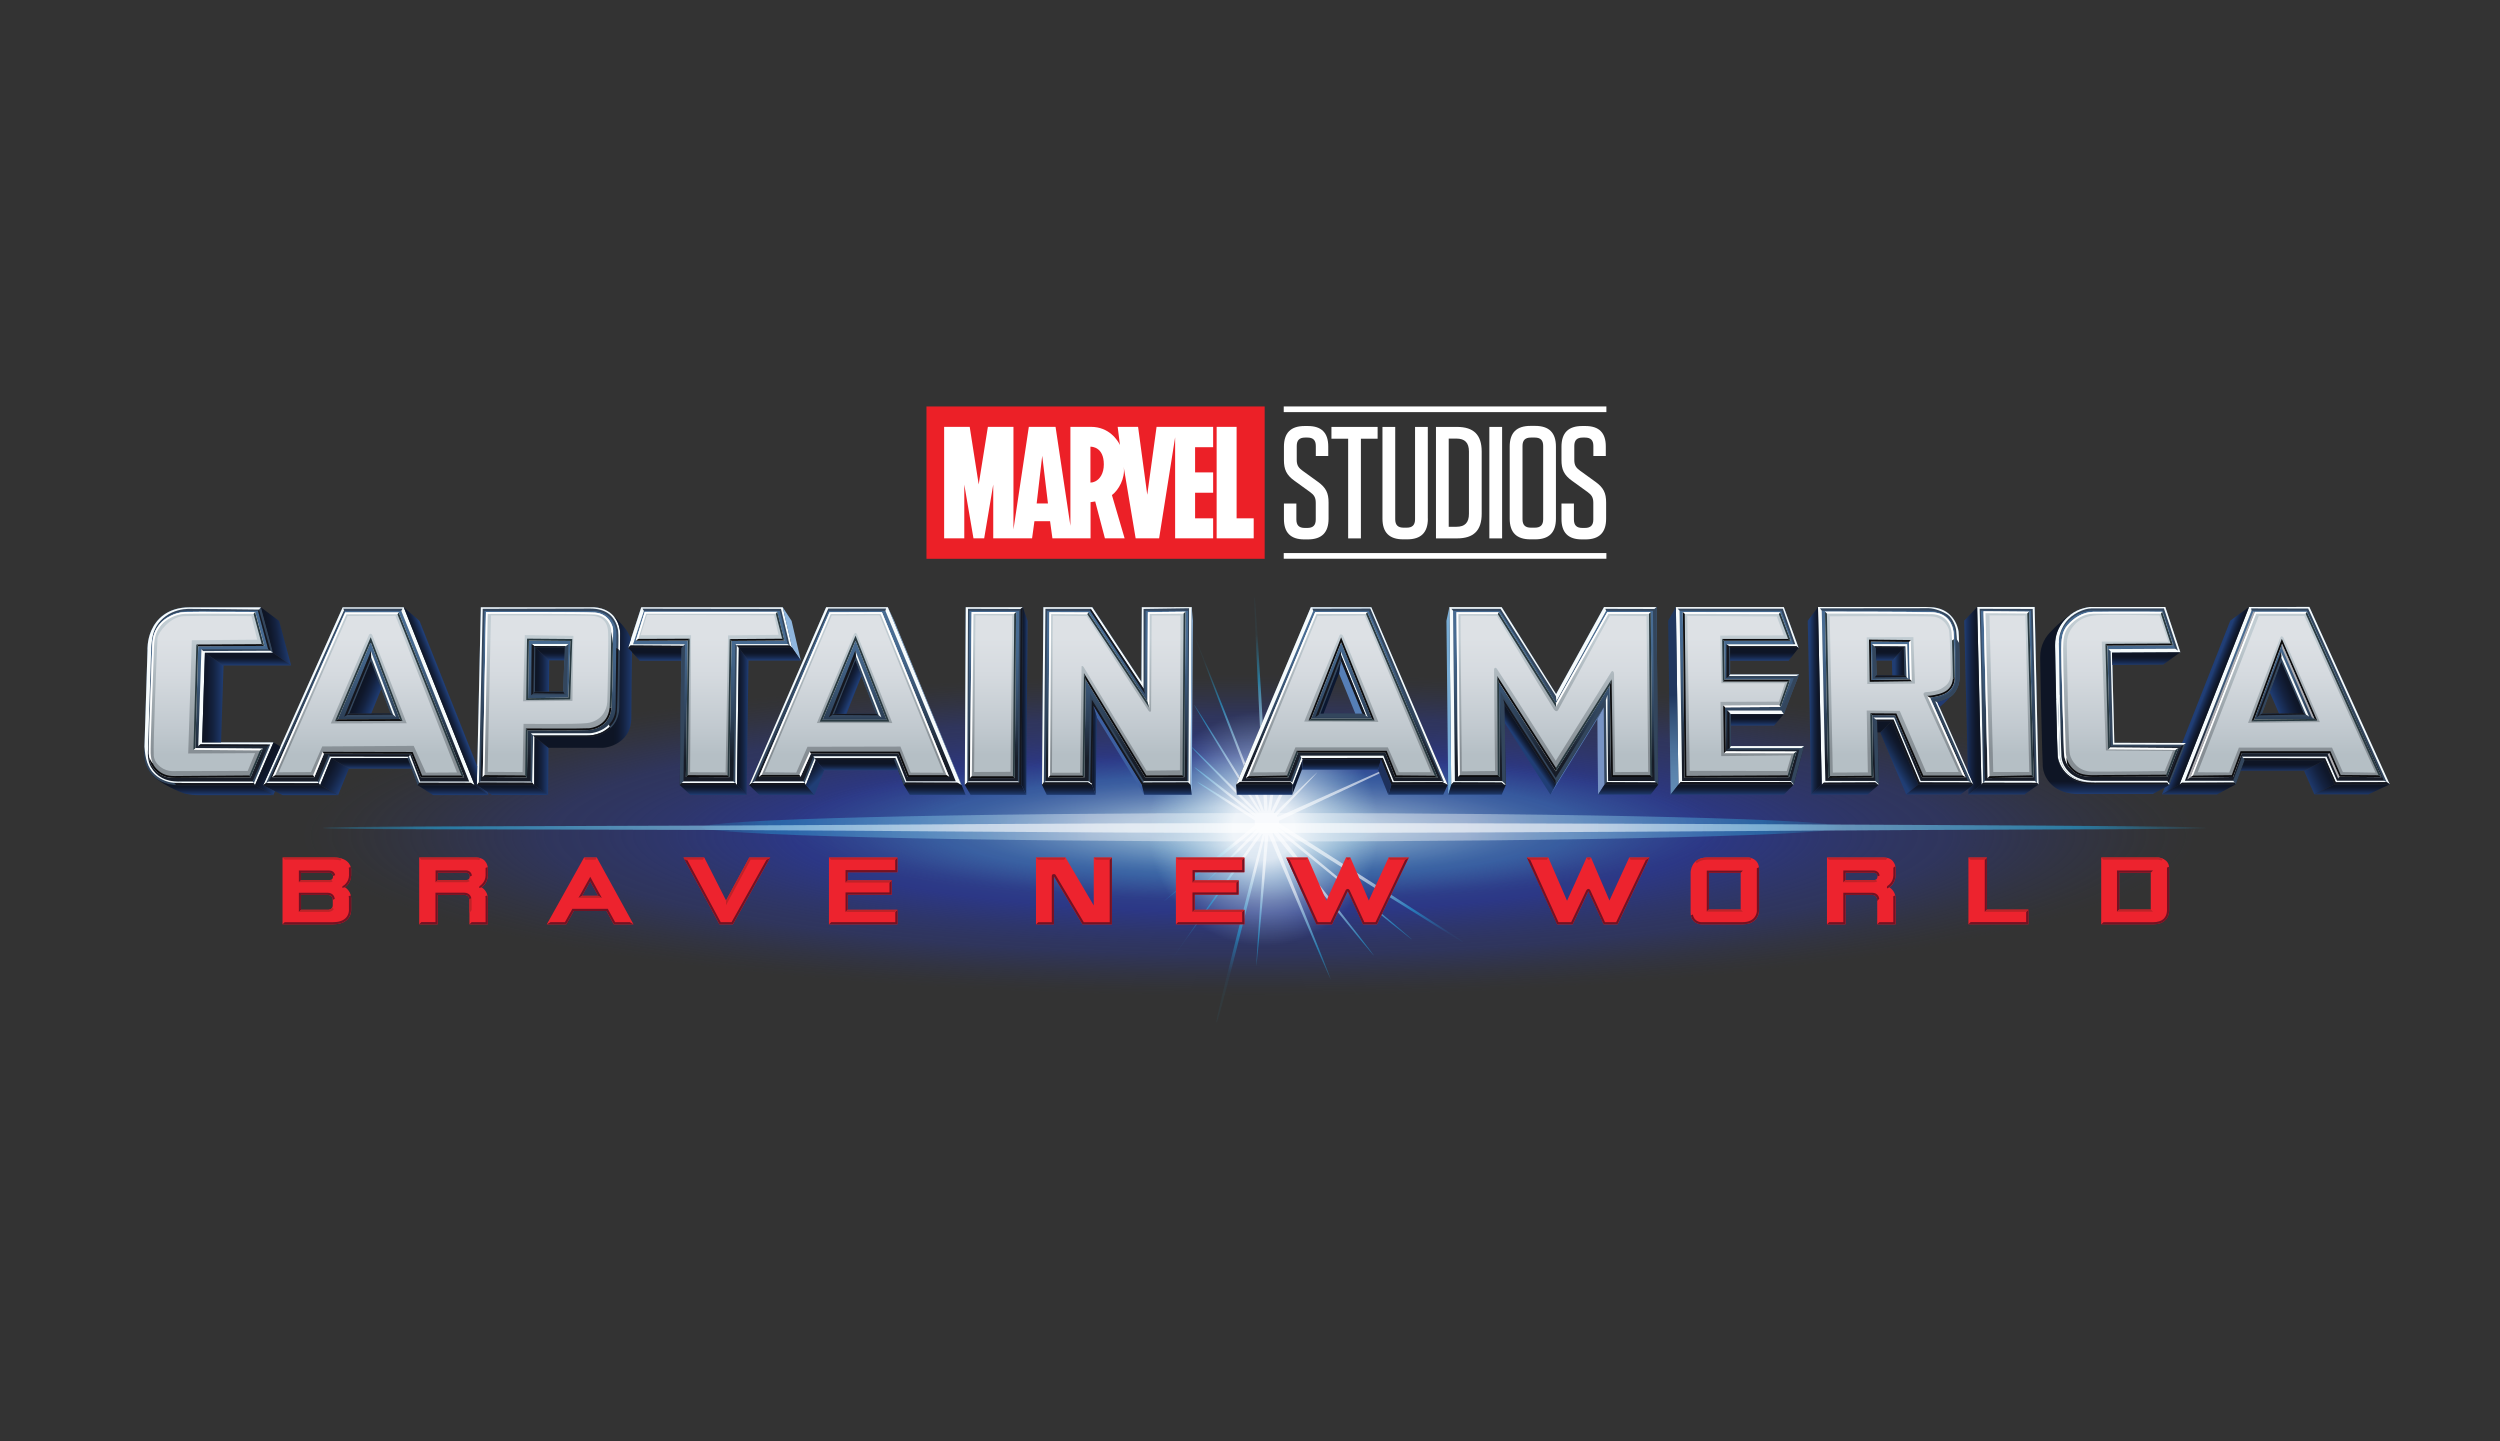 <?xml version="1.0" encoding="UTF-8"?><svg xmlns="http://www.w3.org/2000/svg" xmlns:xlink="http://www.w3.org/1999/xlink" viewBox="0 0 392 226"><rect x="0" y="0" width="392" height="226" fill="#333333" stroke="none"/><defs><style>.cls-1{fill:none;}.cls-2{fill:#c02227;}.cls-3{fill:#223a70;}.cls-4{fill:url(#radial-gradient-4);}.cls-4,.cls-5{opacity:.6;}.cls-6{fill:url(#radial-gradient-2);}.cls-6,.cls-7{opacity:.4;}.cls-8{fill:url(#radial-gradient-3);opacity:.8;}.cls-9{fill:#0b0b0d;}.cls-10{fill:#f6fbfc;}.cls-11{fill:#78add6;}.cls-12{fill:#0b1730;}.cls-13{fill:#3d60a2;}.cls-14{fill:#b0afb3;}.cls-15{fill:url(#linear-gradient-8);}.cls-16{fill:url(#linear-gradient-7);}.cls-17{fill:url(#linear-gradient-5);}.cls-18{fill:url(#linear-gradient-6);}.cls-19{fill:url(#linear-gradient-9);}.cls-20{fill:url(#linear-gradient-4);}.cls-21{fill:url(#linear-gradient-3);}.cls-22{fill:#ec2027;}.cls-23{fill:#33465d;}.cls-24{fill:#567fb7;}.cls-25{fill:#14161e;}.cls-26{fill:url(#radial-gradient);opacity:.9;}.cls-5{fill:url(#linear-gradient-2);}.cls-7{fill:url(#linear-gradient);}.cls-27{fill:#7793c4;}.cls-28{fill:#fff;}.cls-29{fill:url(#linear-gradient-43);}.cls-30{fill:url(#linear-gradient-40);}.cls-31{fill:url(#linear-gradient-41);}.cls-32{fill:url(#linear-gradient-42);}.cls-33{fill:url(#linear-gradient-49);}.cls-34{fill:url(#linear-gradient-48);}.cls-35{fill:url(#linear-gradient-45);}.cls-36{fill:url(#linear-gradient-47);}.cls-37{fill:url(#linear-gradient-44);}.cls-38{fill:url(#linear-gradient-46);}.cls-39{fill:url(#linear-gradient-10);}.cls-40{fill:url(#linear-gradient-11);}.cls-41{fill:url(#linear-gradient-12);}.cls-42{fill:url(#linear-gradient-13);}.cls-43{fill:url(#linear-gradient-19);}.cls-44{fill:url(#linear-gradient-14);}.cls-45{fill:url(#linear-gradient-21);}.cls-46{fill:url(#linear-gradient-20);}.cls-47{fill:url(#linear-gradient-22);}.cls-48{fill:url(#linear-gradient-23);}.cls-49{fill:url(#linear-gradient-28);}.cls-50{fill:url(#linear-gradient-25);}.cls-51{fill:url(#linear-gradient-32);}.cls-52{fill:url(#linear-gradient-31);}.cls-53{fill:url(#linear-gradient-33);}.cls-54{fill:url(#linear-gradient-30);}.cls-55{fill:url(#linear-gradient-15);}.cls-56{fill:url(#linear-gradient-16);}.cls-57{fill:url(#linear-gradient-17);}.cls-58{fill:url(#linear-gradient-18);}.cls-59{fill:url(#linear-gradient-35);}.cls-60{fill:url(#linear-gradient-34);}.cls-61{fill:url(#linear-gradient-36);}.cls-62{fill:url(#linear-gradient-38);}.cls-63{fill:url(#linear-gradient-27);}.cls-64{fill:url(#linear-gradient-24);}.cls-65{fill:url(#linear-gradient-26);}.cls-66{fill:url(#linear-gradient-29);}.cls-67{fill:url(#linear-gradient-37);}.cls-68{fill:url(#linear-gradient-39);}.cls-69{fill:url(#linear-gradient-57);}.cls-70{fill:url(#linear-gradient-58);}.cls-71{fill:url(#linear-gradient-59);}.cls-72{fill:url(#linear-gradient-53);}.cls-73{fill:url(#linear-gradient-54);}.cls-74{fill:url(#linear-gradient-55);}.cls-75{fill:url(#linear-gradient-56);}.cls-76{fill:url(#linear-gradient-50);}.cls-77{fill:url(#linear-gradient-51);}.cls-78{fill:url(#linear-gradient-52);}.cls-79{fill:url(#linear-gradient-67);}.cls-80{fill:url(#linear-gradient-68);}.cls-81{fill:url(#linear-gradient-69);}.cls-82{fill:url(#linear-gradient-63);}.cls-83{fill:url(#linear-gradient-64);}.cls-84{fill:url(#linear-gradient-65);}.cls-85{fill:url(#linear-gradient-66);}.cls-86{fill:url(#linear-gradient-60);}.cls-87{fill:url(#linear-gradient-61);}.cls-88{fill:url(#linear-gradient-62);}.cls-89{fill:url(#linear-gradient-72);}.cls-90{fill:url(#linear-gradient-71);}.cls-91{fill:url(#linear-gradient-73);}.cls-92{fill:url(#linear-gradient-70);}.cls-93{fill:#ed232e;}.cls-94{fill:#283940;}.cls-95{fill:#8fb6de;}.cls-96{fill:#1e315c;}.cls-97{fill:#731223;}.cls-98{fill:#0e1525;}</style><radialGradient id="radial-gradient" cx="195.75" cy="130.33" fx="195.75" fy="130.33" r="148.59" gradientTransform="translate(0 108.8) scale(1 .17)" gradientUnits="userSpaceOnUse"><stop offset=".12" stop-color="#427cb8"/><stop offset=".15" stop-color="#3f74b3"/><stop offset=".28" stop-color="#34539f"/><stop offset=".4" stop-color="#2d3f93"/><stop offset=".48" stop-color="#2b388f"/><stop offset=".51" stop-color="#2b388f" stop-opacity=".92"/><stop offset=".61" stop-color="#2b388f" stop-opacity=".69"/><stop offset=".69" stop-color="#2b388f" stop-opacity=".55"/><stop offset=".74" stop-color="#2b388f" stop-opacity=".5"/><stop offset=".77" stop-color="#2b388f" stop-opacity=".42"/><stop offset=".87" stop-color="#2b388f" stop-opacity=".19"/><stop offset=".95" stop-color="#2b388f" stop-opacity=".05"/><stop offset="1" stop-color="#2b388f" stop-opacity="0"/></radialGradient><radialGradient id="radial-gradient-2" cx="-337.1" cy="119.64" fx="-337.1" fy="119.64" r="148.58" gradientTransform="translate(365.25 119.99) scale(.5 .08)" gradientUnits="userSpaceOnUse"><stop offset=".26" stop-color="#fafdff"/><stop offset=".29" stop-color="#e7f0f7"/><stop offset=".39" stop-color="#adc7e1"/><stop offset=".49" stop-color="#7ea6cf"/><stop offset=".57" stop-color="#5d8fc2"/><stop offset=".64" stop-color="#4981ba"/><stop offset=".69" stop-color="#427cb8"/><stop offset=".71" stop-color="#427cb8" stop-opacity=".9"/><stop offset=".79" stop-color="#427cb8" stop-opacity=".58"/><stop offset=".86" stop-color="#427cb8" stop-opacity=".33"/><stop offset=".92" stop-color="#427cb8" stop-opacity=".15"/><stop offset=".97" stop-color="#427cb8" stop-opacity=".04"/><stop offset="1" stop-color="#427cb8" stop-opacity="0"/></radialGradient><radialGradient id="radial-gradient-3" cx="198.15" cy="129.56" fx="198.15" fy="129.56" r="18.03" gradientTransform="translate(252.16 -102.19) rotate(69.5) scale(1 1.02)" gradientUnits="userSpaceOnUse"><stop offset=".27" stop-color="#fafdff"/><stop offset=".48" stop-color="#e6f5fa" stop-opacity=".69"/><stop offset=".84" stop-color="#c5e8f2" stop-opacity=".2"/><stop offset="1" stop-color="#b9e4f0" stop-opacity="0"/></radialGradient><radialGradient id="radial-gradient-4" cx="205.96" cy="126.94" fx="205.96" fy="126.94" r="28.85" gradientUnits="userSpaceOnUse"><stop offset="0" stop-color="#fff"/><stop offset=".46" stop-color="#fff"/><stop offset=".76" stop-color="#26a9e0"/><stop offset=".85" stop-color="#26a9e0" stop-opacity=".65"/><stop offset="1" stop-color="#26a9e0" stop-opacity=".1"/></radialGradient><linearGradient id="linear-gradient" x1="110.08" y1="129.71" x2="288.92" y2="129.71" gradientUnits="userSpaceOnUse"><stop offset="0" stop-color="#26a9e0" stop-opacity=".1"/><stop offset="0" stop-color="#26a9e0" stop-opacity=".26"/><stop offset=".02" stop-color="#26a9e0" stop-opacity=".52"/><stop offset=".04" stop-color="#26a9e0" stop-opacity=".73"/><stop offset=".05" stop-color="#26a9e0" stop-opacity=".88"/><stop offset=".06" stop-color="#26a9e0" stop-opacity=".97"/><stop offset=".07" stop-color="#26a9e0"/><stop offset=".19" stop-color="#84ceed"/><stop offset=".34" stop-color="#fff"/><stop offset=".5" stop-color="#fff"/><stop offset=".67" stop-color="#fff"/><stop offset=".93" stop-color="#26a9e0"/><stop offset=".96" stop-color="#26a9e0" stop-opacity=".65"/><stop offset="1" stop-color="#26a9e0" stop-opacity=".1"/></linearGradient><linearGradient id="linear-gradient-2" x1="50.65" y1="129.83" x2="345.95" y2="129.83" xlink:href="#linear-gradient"/><linearGradient id="linear-gradient-3" x1="198.66" y1="123.13" x2="198.66" y2="95.17" gradientUnits="userSpaceOnUse"><stop offset=".14" stop-color="#171c27"/><stop offset=".14" stop-color="#171d28"/><stop offset=".37" stop-color="#2c3f56"/><stop offset=".57" stop-color="#3b5777"/><stop offset=".73" stop-color="#44668b"/><stop offset=".84" stop-color="#486c93"/></linearGradient><linearGradient id="linear-gradient-4" x1="198.37" y1="122" x2="198.37" y2="95.86" gradientUnits="userSpaceOnUse"><stop offset=".14" stop-color="#b5bfc5"/><stop offset=".3" stop-color="#c1c9cf"/><stop offset=".62" stop-color="#d5dadf"/><stop offset=".84" stop-color="#dde1e5"/></linearGradient><linearGradient id="linear-gradient-5" x1="198.37" y1="122" x2="198.37" y2="95.86" gradientUnits="userSpaceOnUse"><stop offset=".15" stop-color="#868e94"/><stop offset=".84" stop-color="#c1ccd2"/></linearGradient><linearGradient id="linear-gradient-6" x1="296.65" y1="103.72" x2="298.62" y2="103.72" gradientUnits="userSpaceOnUse"><stop offset="0" stop-color="#203e76"/><stop offset=".23" stop-color="#203d73"/><stop offset=".35" stop-color="#1b3461"/><stop offset=".59" stop-color="#142340"/><stop offset=".79" stop-color="#0f182c"/><stop offset=".93" stop-color="#0e1525"/></linearGradient><linearGradient id="linear-gradient-7" x1="345.29" y1="109.66" x2="346.63" y2="110.19" gradientUnits="userSpaceOnUse"><stop offset="0" stop-color="#203e76"/><stop offset=".18" stop-color="#1b3361"/><stop offset=".52" stop-color="#142240"/><stop offset=".81" stop-color="#0f182c"/><stop offset="1" stop-color="#0e1525"/></linearGradient><linearGradient id="linear-gradient-8" x1="330.06" y1="124.5" x2="330.06" y2="95.86" gradientUnits="userSpaceOnUse"><stop offset="0" stop-color="#203e76"/><stop offset=".01" stop-color="#1b3361"/><stop offset=".04" stop-color="#142240"/><stop offset=".06" stop-color="#0f182c"/><stop offset=".07" stop-color="#0e1525"/></linearGradient><linearGradient id="linear-gradient-9" x1="307.99" y1="109.88" x2="310.69" y2="109.88" gradientUnits="userSpaceOnUse"><stop offset="0" stop-color="#203e76"/><stop offset=".15" stop-color="#1b3361"/><stop offset=".42" stop-color="#142240"/><stop offset=".65" stop-color="#0f182c"/><stop offset=".8" stop-color="#0e1525"/></linearGradient><linearGradient id="linear-gradient-10" x1="296.04" y1="119.87" x2="299.49" y2="117.78" gradientUnits="userSpaceOnUse"><stop offset="0" stop-color="#203e76"/><stop offset=".16" stop-color="#203d73"/><stop offset=".27" stop-color="#1b3461"/><stop offset=".5" stop-color="#142340"/><stop offset=".7" stop-color="#0f182c"/><stop offset=".83" stop-color="#0e1525"/></linearGradient><linearGradient id="linear-gradient-11" x1="361.78" y1="122.88" x2="366.05" y2="120.7" gradientUnits="userSpaceOnUse"><stop offset="0" stop-color="#203e76"/><stop offset=".16" stop-color="#1b3361"/><stop offset=".45" stop-color="#142240"/><stop offset=".7" stop-color="#0f182c"/><stop offset=".86" stop-color="#0e1525"/></linearGradient><linearGradient id="linear-gradient-12" x1="283.45" y1="109.88" x2="285.65" y2="109.88" xlink:href="#linear-gradient-10"/><linearGradient id="linear-gradient-13" x1="262.37" y1="95.19" x2="262.37" y2="124.59" gradientUnits="userSpaceOnUse"><stop offset=".47" stop-color="#1f375f"/><stop offset=".57" stop-color="#314f77"/><stop offset=".74" stop-color="#4a6f98"/><stop offset=".88" stop-color="#5a83ac"/><stop offset=".97" stop-color="#608bb4"/></linearGradient><linearGradient id="linear-gradient-14" x1="239.19" y1="117.77" x2="240.23" y2="117.04" gradientUnits="userSpaceOnUse"><stop offset="0" stop-color="#203e76"/><stop offset=".17" stop-color="#1b3361"/><stop offset=".48" stop-color="#142240"/><stop offset=".74" stop-color="#0f182c"/><stop offset=".92" stop-color="#0e1525"/></linearGradient><linearGradient id="linear-gradient-15" x1="356.14" y1="109.14" x2="359.53" y2="107.75" xlink:href="#linear-gradient-7"/><linearGradient id="linear-gradient-16" x1="199.22" y1="124.68" x2="199.22" y2="121.34" gradientUnits="userSpaceOnUse"><stop offset="0" stop-color="#203e76"/><stop offset=".08" stop-color="#1b3361"/><stop offset=".23" stop-color="#142240"/><stop offset=".35" stop-color="#0f182c"/><stop offset=".43" stop-color="#0e1525"/></linearGradient><linearGradient id="linear-gradient-17" x1="96.19" y1="96.58" x2="96.19" y2="96.58" gradientUnits="userSpaceOnUse"><stop offset="0" stop-color="#203e76"/><stop offset=".12" stop-color="#1b3361"/><stop offset=".35" stop-color="#142240"/><stop offset=".54" stop-color="#0f182c"/><stop offset=".66" stop-color="#0e1525"/></linearGradient><linearGradient id="linear-gradient-18" x1="95.4" y1="95.95" x2="95.4" y2="95.88" xlink:href="#linear-gradient-17"/><linearGradient id="linear-gradient-19" x1="276.65" y1="103.6" x2="276.65" y2="101.6" xlink:href="#linear-gradient-17"/><linearGradient id="linear-gradient-20" x1="275.55" y1="113.76" x2="275.55" y2="111.98" xlink:href="#linear-gradient-17"/><linearGradient id="linear-gradient-21" x1="95.03" y1="95.74" x2="95.03" y2="95.67" xlink:href="#linear-gradient-17"/><linearGradient id="linear-gradient-22" x1="38.89" y1="104.34" x2="38.89" y2="102.36" xlink:href="#linear-gradient-17"/><linearGradient id="linear-gradient-23" x1="86.24" y1="103.54" x2="86.24" y2="101.54" xlink:href="#linear-gradient-17"/><linearGradient id="linear-gradient-24" x1="58.22" y1="120.52" x2="58.22" y2="118.88" xlink:href="#linear-gradient-17"/><linearGradient id="linear-gradient-25" x1="94.06" y1="95.4" x2="94.06" y2="95.33" xlink:href="#linear-gradient-17"/><linearGradient id="linear-gradient-26" x1="305.67" y1="109.36" x2="305.67" y2="109.36" xlink:href="#linear-gradient-17"/><linearGradient id="linear-gradient-27" x1="65" y1="123.12" x2="65" y2="120.52" xlink:href="#linear-gradient-17"/><linearGradient id="linear-gradient-28" x1="325.03" y1="96.15" x2="325.03" y2="96.06" xlink:href="#linear-gradient-17"/><linearGradient id="linear-gradient-29" x1="324.76" y1="96.34" x2="324.76" y2="96.24" xlink:href="#linear-gradient-17"/><linearGradient id="linear-gradient-30" x1="336.52" y1="104.35" x2="336.52" y2="102.24" xlink:href="#linear-gradient-17"/><linearGradient id="linear-gradient-31" x1="325.32" y1="95.99" x2="325.32" y2="95.87" xlink:href="#linear-gradient-17"/><linearGradient id="linear-gradient-32" x1="324.48" y1="96.56" x2="324.48" y2="96.44" xlink:href="#linear-gradient-17"/><linearGradient id="linear-gradient-33" x1="324.2" y1="96.81" x2="324.2" y2="96.67" xlink:href="#linear-gradient-17"/><linearGradient id="linear-gradient-34" x1="294.22" y1="105.88" x2="294.22" y2="103.57" xlink:href="#linear-gradient-17"/><linearGradient id="linear-gradient-35" x1="296.31" y1="103.57" x2="296.31" y2="101.57" xlink:href="#linear-gradient-17"/><linearGradient id="linear-gradient-36" x1="323.92" y1="97.08" x2="323.92" y2="96.93" xlink:href="#linear-gradient-17"/><linearGradient id="linear-gradient-37" x1="305.82" y1="109.26" x2="305.82" y2="109.26" xlink:href="#linear-gradient-17"/><linearGradient id="linear-gradient-38" x1="94.56" y1="95.56" x2="94.56" y2="95.46" xlink:href="#linear-gradient-17"/><linearGradient id="linear-gradient-39" x1="322.71" y1="98.9" x2="322.71" y2="98.66" xlink:href="#linear-gradient-17"/><linearGradient id="linear-gradient-40" x1="322.91" y1="98.48" x2="322.91" y2="98.25" xlink:href="#linear-gradient-17"/><linearGradient id="linear-gradient-41" x1="323.14" y1="98.08" x2="323.14" y2="97.88" xlink:href="#linear-gradient-17"/><linearGradient id="linear-gradient-42" x1="323.65" y1="97.39" x2="323.65" y2="97.22" xlink:href="#linear-gradient-17"/><linearGradient id="linear-gradient-43" x1="322.25" y1="101.15" x2="322.25" y2="100.59" xlink:href="#linear-gradient-17"/><linearGradient id="linear-gradient-44" x1="323.39" y1="97.72" x2="323.39" y2="97.53" xlink:href="#linear-gradient-17"/><linearGradient id="linear-gradient-45" x1="357.85" y1="121.04" x2="357.85" y2="119.22" xlink:href="#linear-gradient-17"/><linearGradient id="linear-gradient-46" x1="322.54" y1="99.36" x2="322.54" y2="99.09" xlink:href="#linear-gradient-17"/><linearGradient id="linear-gradient-47" x1="322.3" y1="100.41" x2="322.3" y2="100.06" xlink:href="#linear-gradient-17"/><linearGradient id="linear-gradient-48" x1="322.4" y1="99.86" x2="322.4" y2="99.56" xlink:href="#linear-gradient-17"/><linearGradient id="linear-gradient-49" x1="97.22" y1="99.1" x2="97.22" y2="99.03" xlink:href="#linear-gradient-17"/><linearGradient id="linear-gradient-50" x1="97.18" y1="98.8" x2="97.18" y2="98.71" xlink:href="#linear-gradient-17"/><linearGradient id="linear-gradient-51" x1="96.89" y1="97.73" x2="96.89" y2="97.68" xlink:href="#linear-gradient-17"/><linearGradient id="linear-gradient-52" x1="97.12" y1="98.47" x2="97.12" y2="98.38" xlink:href="#linear-gradient-17"/><linearGradient id="linear-gradient-53" x1="102.66" y1="103.6" x2="102.66" y2="101.6" xlink:href="#linear-gradient-17"/><linearGradient id="linear-gradient-54" x1="309.01" y1="123.02" x2="309.01" y2="120.99" xlink:href="#linear-gradient-17"/><linearGradient id="linear-gradient-55" x1="97.02" y1="98.12" x2="97.02" y2="98.03" xlink:href="#linear-gradient-17"/><linearGradient id="linear-gradient-56" x1="106.7" y1="123.1" x2="106.7" y2="103.6" xlink:href="#linear-gradient-17"/><linearGradient id="linear-gradient-57" x1="134.38" y1="120.78" x2="134.38" y2="119.15" xlink:href="#linear-gradient-17"/><linearGradient id="linear-gradient-58" x1="210.33" y1="120.69" x2="210.33" y2="119.06" xlink:href="#linear-gradient-17"/><linearGradient id="linear-gradient-59" x1="120.71" y1="103.57" x2="120.71" y2="101.57" xlink:href="#linear-gradient-17"/><linearGradient id="linear-gradient-60" x1="161.12" y1="109.92" x2="160.18" y2="109.92" gradientUnits="userSpaceOnUse"><stop offset="0" stop-color="#203e76"/><stop offset=".17" stop-color="#1b3361"/><stop offset=".48" stop-color="#142240"/><stop offset=".75" stop-color="#0f182c"/><stop offset=".93" stop-color="#0e1525"/></linearGradient><linearGradient id="linear-gradient-61" x1="117.36" y1="113.11" x2="115.56" y2="113.11" xlink:href="#linear-gradient-60"/><linearGradient id="linear-gradient-62" x1="172" y1="117.66" x2="171.24" y2="117.66" xlink:href="#linear-gradient-60"/><linearGradient id="linear-gradient-63" x1="35.05" y1="109.38" x2="31.69" y2="109.38" xlink:href="#linear-gradient-60"/><linearGradient id="linear-gradient-64" x1="86.12" y1="104.99" x2="83.88" y2="104.99" xlink:href="#linear-gradient-60"/><linearGradient id="linear-gradient-65" x1="86" y1="120.1" x2="83.76" y2="120.1" xlink:href="#linear-gradient-60"/><linearGradient id="linear-gradient-66" x1="45.02" y1="99.56" x2="41.73" y2="99.99" xlink:href="#linear-gradient-60"/><linearGradient id="linear-gradient-67" x1="54.12" y1="122.7" x2="50.82" y2="120.87" xlink:href="#linear-gradient-60"/><linearGradient id="linear-gradient-68" x1="59.43" y1="109.01" x2="56.42" y2="107.73" xlink:href="#linear-gradient-60"/><linearGradient id="linear-gradient-69" x1="70.55" y1="109.71" x2="69.14" y2="110.27" xlink:href="#linear-gradient-7"/><linearGradient id="linear-gradient-70" x1="44.56" y1="121.49" x2="41.48" y2="119.8" xlink:href="#linear-gradient-60"/><linearGradient id="linear-gradient-71" x1="133.97" y1="108.4" x2="132.13" y2="107.6" xlink:href="#linear-gradient-60"/><linearGradient id="linear-gradient-72" x1="100.55" y1="106.24" x2="83.82" y2="106.24" gradientUnits="userSpaceOnUse"><stop offset=".08" stop-color="#203e76"/><stop offset=".11" stop-color="#1b3361"/><stop offset=".17" stop-color="#142240"/><stop offset=".22" stop-color="#0f182c"/><stop offset=".26" stop-color="#0e1525"/></linearGradient><linearGradient id="linear-gradient-73" x1="128.21" y1="122.28" x2="126.29" y2="120.37" xlink:href="#linear-gradient-60"/></defs><g id="BACKGROUND"><rect class="cls-1" width="392" height="226"/></g><g id="COLOR"><g id="Burst"><ellipse class="cls-26" cx="195.75" cy="130.33" rx="151.8" ry="27.84"/><ellipse class="cls-6" cx="198.15" cy="129.56" rx="75.24" ry="13.48"/><circle class="cls-8" cx="198.15" cy="129.56" r="19.29" transform="translate(7.39 269.77) rotate(-69.5)"/><path class="cls-4" d="M229.43,147.71c0-.28-25.7-16.62-28.89-18.65,0-.02,0-.04,0-.06,0-.1,0-.2-.02-.29,2.84-1.34,24.81-11.68,24.09-11.4-.7.27-20.71,9.2-24.29,10.79-.04-.07-.08-.14-.13-.2,1.51-1.59,6.58-6.94,6.33-6.78-.26.16-5.34,5.12-6.67,6.41-.04-.03-.08-.06-.12-.09,1.16-2.37,7.06-14.44,6.73-14.18-.35.29-6.81,13.19-7.18,13.95,0,0,0,0-.01,0,.13-.9,2.61-17.98,2.37-17.75-.22.22-2.54,15.71-2.83,17.65-.01,0-.03,0-.04,0-.15-2.78-1.84-33.82-2.07-33.53-.23.29,1.43,31.51,1.54,33.57-.01,0-.02,0-.03,0-.7-1.78-10.85-27.61-10.85-27.27s9.85,25.86,10.44,27.41c0,0,0,0-.01,0-.71-1.15-10.49-16.94-10.55-16.77-.06.18,9.9,16.44,10.22,16.97,0,0,0,0,0,0-.24-.24-10.7-10.66-10.64-10.37.06.29,10.01,10.33,10.34,10.66,0,0,0,0,0,0-.36-.28-10.09-7.86-9.86-7.45.24.42,9.61,7.85,9.61,7.85,0,0-9.19-5.77-9.13-5.53.05.2,7.03,4.74,8.98,6.01-.02.11-.03.22-.03.33,0,.14.02.27.04.4-2.59,2.13-14.51,11.97-14.29,11.94l14.51-11.38s.03.06.05.09l-8.49,8.86,8.86-8.45s.04.03.06.05l-14.15,20.48,14.58-20.23s.07.02.1.04c-.77,2.99-7.7,29.81-7.25,29.53.47-.3,7.53-29.08,7.61-29.44,0,0,0,0,0,0-.03.37-1.49,20.75-1.37,20.58.12-.17,1.82-19.63,1.9-20.58,0,0,.01,0,.02,0,.41.96,9.8,23.18,9.74,22.66-.05-.49-7.79-19.53-9.14-22.86.05-.02.09-.05.14-.08,2.31,2.85,15.84,19.52,15.79,19.25-.06-.29-14.69-18.93-15.3-19.69,0,0,0,0,0,0,.79.65,21.36,17.43,21.24,17.14-.11-.28-18.55-15.54-21-17.56,0-.01.01-.03.02-.04,3.01,1.9,29.01,18.3,29.01,18.02Z"/><path class="cls-7" d="M288.92,129.71c0-1.23-40.03-2.23-89.42-2.23s-89.42,1-89.42,2.23,40.03,2.23,89.42,2.23,89.42-1,89.42-2.23Z"/><path class="cls-5" d="M345.95,129.83c0-.22-16.72-.34-44.98-.48-26.49-.13-63.22-.29-102.67-.29-31.02,0-60.35.29-84.11.38-38.7.14-63.54.13-63.54.39s25.06.18,63.81.32c23.75.09,52.86.45,83.84.45,39.45,0,74.94-.31,101.42-.45,28.26-.14,46.23-.1,46.23-.32Z"/></g><g id="Brave_New_World"><path class="cls-93" d="M340.12,142.71v-6.6c0-1.49-1.65-1.65-1.65-1.65h-9v10.47h8.12c2.66,0,2.53-2.22,2.53-2.22ZM337.24,142.61h-4.95v-5.78h4.95v5.78ZM311.55,142.63h6.5v2.3h-9.4v-10.47h2.9v8.17ZM295.48,134.46h-9.01v10.47h2.9v-4.61h4.17c.88,0,.81.91.81.91v3.71h2.88v-4.15c-.07-1.18-.99-1.66-.99-1.66.04,0,.95-.59.99-1.84v-1.21s-.08-1.58-1.74-1.61ZM293.86,138h-4.49v-1.17h4.42c.2,0,.6.08.6.59,0,.6-.53.58-.53.58ZM74.74,134.46h-9.01v10.47h2.9v-4.61h4.17c.88,0,.81.91.81.91v3.71h2.88v-4.15c-.07-1.18-.99-1.66-.99-1.66.04,0,.95-.59.99-1.84v-1.21s-.08-1.58-1.74-1.61ZM73.12,138h-4.49v-1.17h4.42c.2,0,.6.08.6.59,0,.6-.53.58-.53.58ZM274.21,134.46h-6.51c-2.59,0-2.61,2.32-2.61,2.32v6.3c0,1.79,1.62,1.85,1.62,1.85h6.55c2.47,0,2.56-2.04,2.56-2.04v-6.59c0-1.74-1.61-1.84-1.61-1.84ZM272.94,142.61h-4.98v-5.75h4.98v5.75ZM255.46,134.46h3.17l-4.99,10.47h-2.18l-2.39-5.2-2.47,5.2h-2.43l-4.74-10.47h3.35l2.93,6.78,3.07-6.78h.69l2.89,6.74,3.1-6.74ZM217.73,134.46h3.17l-4.99,10.47h-2.18l-2.39-5.2-2.47,5.2h-2.43l-4.74-10.47h3.35l2.93,6.78,3.07-6.78h.69l2.89,6.74,3.1-6.74ZM184.38,134.46h10.74v2.3h-7.79v1.28h6.89v2.24h-6.89v2.38h7.79v2.27h-10.74v-10.47ZM129.98,134.46h10.74v2.3h-7.79v1.28h6.89v2.24h-6.89v2.38h7.79v2.27h-10.74v-10.47ZM171.49,134.46h2.84v10.47h-4.6l-4.49-7.53v7.53h-2.8v-10.47h4.64l4.42,7.52v-7.52ZM117.49,134.46h3.29l-5.86,10.47h-2.11l-5.64-10.47h3.26l3.42,6.74,3.64-6.74ZM91.58,134.46l-5.84,10.47h3.05l1.17-2.09h5.14l1.15,2.09h3.08l-5.75-10.47h-2ZM91.28,140.46l1.26-2.27,1.25,2.27h-2.51ZM55.06,140.78c-.07-1.18-.99-1.66-.99-1.66.04,0,.95-.59.99-1.84v-1.01s-.05-1.81-2.7-1.81h-8.06v10.47h7.88c2.95,0,2.88-2.17,2.88-2.17v-1.99ZM52.18,141.22v.71c0,.76-.78.73-.78.73h-4.2v-2.34h4.17c.88,0,.81.91.81.91ZM51.69,138h-4.49v-1.17h4.42c.2,0,.6.08.6.59,0,.6-.53.58-.53.58Z"/><path class="cls-97" d="M267.62,136.51h5.66l-.34.34h-4.98v5.75l-.34.34v-6.44ZM194.21,140.28v-2.24l-.34.34v1.55h-6.89v3.06l.34-.34v-2.38h6.89ZM246.59,144.93l2.47-5.2,2.39,5.2h2.18l4.99-10.47-.54.34-4.67,9.79h-1.75l-2.31-5.02c-.32-.46-.62.04-.62.04l-2.37,4.98h-1.99l-4.43-9.79-.53-.34,4.74,10.47h2.43ZM208.86,144.93l2.47-5.2,2.39,5.2h2.18l4.99-10.47-.54.34-4.67,9.79h-1.75l-2.32-5.03s-.12-.2-.32-.18-.29.21-.29.21l-2.38,5h-1.99l-4.43-9.79-.53-.34,4.74,10.47h2.43ZM140.37,136.43h-7.79v1.96l.34-.34v-1.28h7.79v-2.3l-.34.34v1.62ZM139.81,140.28v-2.24l-.34.34v1.55h-6.89v3.06l.34-.34v-2.38h6.89ZM194.78,136.43h-7.79v1.96l.34-.34v-1.28h7.79v-2.3l-.34.34v1.62ZM289.37,136.83h4.42c.19,0,.59.08.6.58l.33-.11c-.06-.55-.5-.81-.93-.81h-4.76v1.86l.34-.34v-1.17ZM340.12,142.71v-6.6c0-.08,0-.14-.01-.21-.12.05-.24.1-.33.14,0,.03,0,.05,0,.08v6.62s.03.74-.47,1.27c-.37.39-.95.59-1.71.59h-7.78l-.34.34h8.12c2.66,0,2.53-2.22,2.53-2.22ZM311.21,142.98l.34-.34v-8.17l-.34.34v8.17ZM331.95,142.95l.34-.34v-5.78h4.95l.34-.34h-5.64v6.46ZM297.22,137.28v-1.21s0-.1-.04-.25l-.3.23s0,.02,0,.02v1.2c-.03.9-.58,1.38-.74,1.51,0,0-.29.16-.28.33,0,.09.03.15.07.2l.31-.19s.95-.59.99-1.84ZM275.82,142.89v-6.59c0-.12,0-.22-.02-.33l-.33.18s0,.1,0,.15v6.57c0,.18-.16,1.72-2.22,1.72h-6.54s-1.1-.05-1.26-1.2l-.32.14c.25,1.35,1.57,1.4,1.57,1.4h6.55c2.47,0,2.56-2.04,2.56-2.04ZM140.72,142.66l-.34.34v1.59h-10.05l-.34.34h10.74v-2.27ZM318.04,142.63l-.34.34v1.61h-8.71l-.34.34h9.4v-2.3ZM297.22,140.78c0-.14-.03-.26-.06-.38l-.32.17c.01.07.03.13.03.21v3.81h-2.19l-.34.34h2.88v-4.15ZM68.63,140.32h4.17c.64,0,.77.47.8.73l.31-.21c-.04-.17-.11-.36-.27-.53-.14-.15-.4-.34-.85-.34h-4.51v4.61h-2.22l-.34.34h2.9v-4.61ZM76.48,140.78c0-.14-.03-.27-.06-.39l-.32.14c.02.08.03.16.04.25v3.81h-2.19l-.34.34h2.88v-4.15ZM55.06,142.77v-1.99c0-.14-.03-.26-.06-.38l-.33.12c.02.09.04.17.04.27v1.99s0,.65-.49,1.15c-.43.44-1.12.67-2.05.67h-7.54l-.34.34h7.88c2.95,0,2.88-2.17,2.88-2.17ZM195.12,142.66l-.34.34v1.59h-10.05l-.34.34h10.74v-2.27ZM165.25,137.41l4.49,7.53h4.6v-10.47l-.34.34v9.79h-4.06l-4.43-7.43s-.11-.15-.34-.11c-.18.03-.25.16-.25.34v7.2h-2.12l-.34.34h2.8v-7.53ZM289.37,140.32h4.17c.88,0,.81.91.81.91v.06l.32-.39c-.03-.18-.11-.4-.28-.58-.14-.15-.4-.34-.85-.34h-4.51v4.61h-2.22l-.34.34h2.9v-4.61ZM55.06,137.28v-1.01s0-.15-.07-.36l-.31.16c.03.11.04.19.04.2v1c-.03.9-.58,1.38-.74,1.51,0,0-.34.17-.32.33,0,.04.01.07.03.1l.39-.09s.95-.59.99-1.84ZM114.91,144.93l5.86-10.47-.58.34-5.48,9.79h-1.7l-5.27-9.79-.57-.34,5.64,10.47h2.11ZM89.96,142.84h5.14l1.15,2.09h3.08l-.58-.34h-2.3l-1.15-2.09h-5.55l-1.17,2.09h-2.26l-.58.34h3.05l1.17-2.09ZM47.2,140.32h4.17c.68,0,.79.53.81.78l.32-.16c-.03-.19-.1-.43-.28-.62-.14-.15-.4-.34-.85-.34h-4.51v3.03l.34-.34v-2.34ZM90.7,140.8l.58-.34,1.26-2.27,1.25,2.27.58.34-1.82-3.32-1.85,3.32ZM76.14,136.08v1.2c-.03.9-.58,1.38-.74,1.51,0,0-.27.17-.27.32,0,.05,0,.08.02.12l.34-.09s.95-.59.99-1.84v-1.21s0-.05-.02-.14l-.32.14s0,0,0,0ZM51.62,136.49h-4.76v1.86l.34-.34v-1.17h4.42c.19,0,.56.08.6.52l.33-.14c-.09-.5-.51-.73-.93-.73ZM68.63,136.83h4.42c.2,0,.6.08.6.59,0,.02,0,.03,0,.04l.34-.16c-.06-.56-.49-.82-.93-.82h-4.76v1.86l.34-.34v-1.17Z"/><path class="cls-2" d="M184.38,134.46h10.74l-.34.34h-10.05l-.34-.34ZM186.99,138.39h6.89l.34-.34h-6.89l-.34.34ZM162.78,134.81h4.1l.2-.34h-4.64l.34.34ZM94.37,140.8l-.58-.34h-2.51l-.58.34h0s3.67,0,3.67,0ZM107.3,134.72c.17.08.35.16.52.24l-.08-.16h2.48l.21-.34h-3.26l.14.26ZM249,134.81h.24l.23-.34h-.69l.22.34ZM130.32,134.81h10.05l.34-.34h-10.74l.34.34ZM132.58,138.39h6.89l.34-.34h-6.89l-.34.34ZM337.24,142.61h-4.95l-.34.34h5.64l-.34-.34ZM329.47,134.46l.34.34h8.62s.24.03.49.13l.25-.26c-.37-.17-.7-.21-.7-.21h-9ZM311.21,134.81l.34-.34h-2.9l.34.34h2.22ZM267.7,134.46c-.9,0-1.49.28-1.88.65l.23.25c.34-.32.85-.56,1.65-.56h6.5s.16.02.31.06l.14-.31c-.25-.08-.43-.1-.43-.1h-6.51ZM272.94,142.61h-4.98l-.34.34h5.66l-.34-.34ZM295.48,134.81c.07,0,.14,0,.21.02.1-.1.2-.2.29-.29-.15-.04-.31-.06-.5-.07h-9.01l.34.34h8.67ZM293.87,138.34c.07,0,.28-.02.48-.14l-.23-.26c-.13.06-.26.06-.26.06h-4.49l-.34.34h4.84ZM211.51,134.81l.23-.34h-.69l.22.34h.24ZM186.99,143h7.79l.34-.34h-7.79l-.34.34ZM217.94,134.81h2.41l.54-.34h-3.17l.22.34ZM204.81,134.81l.22-.34h-3.35l.53.34h2.6ZM132.58,143h7.79l.34-.34h-7.79l-.34.34ZM171.84,134.81h2.16l.34-.34h-2.84l.34.34ZM93.38,134.81l.2-.34h-2l.2.34h1.6ZM242.55,134.81l.22-.34h-3.35l.53.34h2.6ZM255.68,134.81h2.41l.54-.34h-3.17l.22.34ZM311.21,142.98h6.5l.34-.34h-6.5l-.34.34ZM73.13,138.34c.08,0,.31-.02.52-.17l-.21-.27c-.15.1-.32.1-.32.1h-4.49l-.34.34h4.84ZM113.84,141.21v.74s3.85-7.14,3.85-7.14h2.5l.58-.34h-3.29l-3.64,6.74ZM73.61,143.17c.1-.14.22-.31.34-.48v-1.45s.01-.2-.04-.41h0l-.31.21h0c.01.1,0,.17,0,.17v1.95ZM65.72,134.46l.34.34h8.67c.16,0,.29.02.42.06l.17-.31c-.17-.05-.36-.09-.59-.09h-9.01ZM52.36,134.8c.41,0,.75.05,1.03.12l.21-.3c-.33-.1-.74-.17-1.23-.17h-8.06s.34.34.34.34h7.72ZM51.42,143c.12,0,.51-.02.8-.3.04-.04.08-.09.13-.16l-.27-.21c-.21.34-.67.32-.67.32h-4.2l-.34.34h4.52s.02,0,.03,0ZM51.7,138.34c.07,0,.27-.02.46-.13l-.22-.27c-.12.06-.24.05-.24.05h-4.49l-.34.34h4.84Z"/></g><g id="CAPTAIN_AMERICA"><path class="cls-21" d="M124.21,101.57h-8.36l-.29,21.53h-8.97s.25-21.5.25-21.5h-8.36l2.07-6.38h22.18s1.48,6.35,1.48,6.35ZM97.23,99.37c0,1.22-.12,7.88-.12,11.45s-3.21,4.73-4.73,4.73h-8.56l-.06,7.56h-9s.63-27.89.63-27.89h17.75c3.42.24,4.08,2.95,4.08,4.14ZM88.55,101.54h-4.61l-.06,6.9h4.43l.24-6.9ZM31.69,116.41l.45-14.06h10.66l-1.89-7.13h-11.17c-3.48,0-5.23,1.86-6.01,3.63-.68,1.55-.6,3.05-.6,3.05l-.5,15.66s-.21,1.7.54,2.97c.74,1.28,2.11,2.59,4.88,2.59h11.94s2.91-6.72,2.91-6.72h-11.2ZM63.31,95.23l11.11,27.89h-8.93s-1.6-4.23-1.6-4.23h-11.96l-1.73,4.24h-8.94s12.48-27.9,12.48-27.9h9.57ZM61.24,111.86l-3.1-8.21-3.35,8.21h6.45ZM139.21,95.21l11.52,27.87h-9.01s-1.53-3.93-1.53-3.93h-12.26l-1.57,3.94h-8.89s12.08-27.88,12.08-27.88h9.67ZM137.37,111.92l-3.26-8.36-3.32,8.36h6.58ZM271.4,111.98h8.3l2.38-6.22h-10.8v-4.16h10.74l-2.32-6.41h-16.93s.41,27.85.41,27.85h18.08s1.62-6.06,1.62-6.06h-11.48v-5ZM303.77,110.11l5.69,12.91h-8.67s-4.16-9.94-4.16-9.94h-2.29l.3,9.94h-8.98s-.59-27.84-.59-27.84h16.96c.16,0,.33.01.5.01,3.63.06,4.46,2.94,4.58,3.84.12.89.15,6.28.15,7.32s-.54,2.26-1.31,2.83c-.77.57-2.17.92-2.17.92ZM298.62,105.88l-.12-4.31h-4.37l.12,4.31h4.37ZM331.52,116.47l-.36-14.13,10.71-.06-2.36-7.1h-11.83c-.54.07-1.26.22-1.99.56-1.16.54-3.48,2.23-3.45,5.41.03,3.18.33,16.27.42,17.52.09,1.24,1.18,4.14,5.27,4.34h12.3s2.54-6.51,2.54-6.51l-11.24-.03ZM151.28,123.08h8.89s.21-27.87.21-27.87h-8.95s-.15,27.87-.15,27.87ZM374.72,122.99h-8.65s-1.64-3.77-1.64-3.77h-12.47l-1.41,3.78h-8.81s10.91-27.83,10.91-27.83h9.45s12.61,27.82,12.61,27.82ZM361.19,111.8l-3.49-8.03-3.02,8.13,6.52-.1ZM310.02,95.18l.68,27.83h8.96s-.62-27.84-.62-27.84h-9.02ZM178.98,106.92l-7.71-11.72h-7.67s-.21,27.87-.21,27.87h7.85s.21-12.38.21-12.38l7.59,12.37h7.64s.18-27.87.18-27.87h-7.82s-.06,11.72-.06,11.72ZM215.01,95.2c1.56,3.66,11.16,26.1,11.98,27.85h-8.83s-1.63-3.99-1.63-3.99h-12.25l-1.55,4h-8.92s11.74-27.86,11.74-27.86h9.47ZM213.6,111.89l-3.36-8.24-3.19,8.24h6.55ZM251.51,95.19l-7.51,13.63-8.54-13.63h-8.21s.29,27.86.29,27.86h8.57s-.21-12.56-.21-12.56l8.03,12.55h0l7.53-12.14s.08,10.43.11,12.13h8.43s-.26-27.85-.26-27.85h-8.23Z"/><path class="cls-23" d="M53.73,95.23l-12.48,27.9h8.94s1.73-4.25,1.73-4.25h11.96l1.6,4.24h8.93s-11.11-27.89-11.11-27.89h-9.57ZM65.88,122.54l-1.6-4.24h-12.74l-1.73,4.24h-7.67s11.96-26.75,11.96-26.75h8.81s10.66,26.74,10.66,26.74h-7.69ZM331.52,116.47l-.36-14.13,10.71-.06-2.36-7.1h-11.83c-.54.07-1.26.22-1.99.56-1.16.54-3.48,2.23-3.45,5.41.03,3.18.33,16.27.42,17.52.09,1.24,1.18,4.14,5.27,4.34h12.3s2.54-6.51,2.54-6.51l-11.24-.03ZM339.83,122.43h-11.88c-3.54-.17-4.64-2.56-4.73-3.8-.09-1.2-.38-14.2-.42-17.49-.03-3.34,2.8-4.74,3.12-4.89.53-.24,1.13-.41,1.79-.5h11.38s1.98,5.96,1.98,5.96l-10.5.06.39,15.27,10.97.03-2.09,5.36ZM83.3,109.01h5.56l.28-8.05h-5.77l-.07,8.05ZM83.94,101.54h4.61l-.24,6.9h-4.43l.06-6.9ZM353.85,112.48l8.22-.12-4.41-10.12-3.81,10.24ZM361.19,111.8l-6.52.1,3.02-8.13,3.49,8.03ZM362.11,95.17h-9.45s-10.91,27.83-10.91,27.83h8.81s1.41-3.78,1.41-3.78h12.47l1.64,3.77h8.65s-12.61-27.82-12.61-27.82ZM364.8,118.65h-13.25l-1.41,3.78h-7.57s10.46-26.68,10.46-26.68h8.69s12.09,26.67,12.09,26.67h-7.39s-1.64-3.77-1.64-3.77ZM214.46,112.46l-.32-.31-3.86-9.44-.05-.61-4,10.36h8.23ZM210.24,103.65l3.36,8.24h-6.55l3.19-8.24ZM93.15,95.22h-17.75s-.63,27.89-.63,27.89h9s.06-7.56.06-7.56h8.56c1.52,0,4.73-1.16,4.73-4.73s.12-10.23.12-11.45-.67-3.9-4.08-4.15ZM96.62,102.5c-.03,2.56-.08,6.06-.08,8.32,0,3.45-3.28,4.16-4.16,4.16h-9.13l-.06,7.56h-7.84s.61-26.74.61-26.74h17.17c3.43.25,3.53,3.23,3.53,3.57,0,.45-.02,1.64-.04,3.14ZM205.92,95.77l-.15-.36,9.1-.02,11.53,27.2-.3-.11c-1.81-4.12-8.94-20.78-11.48-26.71h-8.71ZM53.94,112.43h8.13l-3.9-10.35-4.22,10.35ZM54.79,111.86l3.35-8.21,3.1,8.21h-6.45ZM31.69,116.41l.45-14.06h10.66l-1.89-7.13h-11.17c-3.48,0-5.23,1.86-6.01,3.63-.68,1.55-.6,3.05-.6,3.05l-.5,15.66s-.21,1.7.54,2.97c.74,1.28,2.11,2.59,4.88,2.59h11.94s2.91-6.72,2.91-6.72h-11.2ZM39.6,122.55h-11.56c-2.05,0-3.48-.75-4.38-2.3-.63-1.09-.46-2.6-.46-2.62l.5-15.71v-.02s0-.02,0-.02c0-.01-.06-1.39.55-2.79.66-1.5,2.15-3.29,5.48-3.29h10.73s1.58,5.98,1.58,5.98h-10.47l-.48,15.2h10.92l-2.41,5.57ZM129.95,112.49h8.26l-4.09-10.5-4.17,10.5ZM130.8,111.92l3.32-8.36,3.26,8.36h-6.58ZM203.88,118.49l.15.36-1.43,3.86-.27-.21,1.55-4ZM122.73,95.22h-22.18s-2.07,6.38-2.07,6.38h8.36l-.25,21.5h8.97s.29-21.53.29-21.53h8.36l-1.48-6.35ZM115.29,100.99l-.29,21.53h-7.83s.25-21.5.25-21.5h-8.15l1.7-5.23h21.31s1.21,5.2,1.21,5.2h-8.2ZM226.16,122.64l.83.42h-8.83s-1.63-3.99-1.63-3.99h-12.25l-.13-.19,12.67-.02,1.54,3.84,7.81-.04ZM293.54,100.99l.15,5.46h5.52l-.15-5.46h-5.52ZM294.25,105.88l-.12-4.31h4.37l.12,4.31h-4.37ZM251.51,95.19l-7.51,13.63-8.54-13.63h-8.21s.29,27.86.29,27.86h8.57s-.21-12.56-.21-12.56l8.03,12.55h0l7.53-12.14s.08,10.43.11,12.13h8.43s-.26-27.85-.26-27.85h-8.23ZM252.15,122.47c-.04-2.71-.1-11.47-.1-11.56v-1.98s-8.11,13.05-8.11,13.05l-8.63-13.49.23,13.99h-7.42s-.28-26.7-.28-26.7h7.31s8.89,14.19,8.89,14.19l7.82-14.19h7.32s.25,26.7.25,26.7h-7.28ZM178.98,106.92l-7.71-11.72h-7.67s-.21,27.87-.21,27.87h7.85s.21-12.38.21-12.38l7.59,12.37h7.64s.18-27.87.18-27.87h-7.82s-.06,11.72-.06,11.72ZM179.61,95.78h6.68s-.17,26.72-.17,26.72h-6.75s-8.45-13.77-8.45-13.77l-.23,13.78h-6.71s.2-26.72.2-26.72h6.79s8.59,13.04,8.59,13.04l.07-13.04ZM202.31,122.61l.41.45h-8.92s.64-.45.64-.45h7.88ZM310.02,95.18l.68,27.83h8.96s-.62-27.84-.62-27.84h-9.02ZM311.25,122.44l-.65-26.69h7.87s.59,26.69.59,26.69h-7.81ZM151.28,123.08h8.89s.21-27.87.21-27.87h-8.95s-.15,27.87-.15,27.87ZM152,95.78h7.8s-.2,26.72-.2,26.72h-7.75s.14-26.72.14-26.72ZM271.4,111.98h8.3l2.38-6.22h-10.8v-4.16h10.74l-2.32-6.41h-16.93s.41,27.85.41,27.85h18.08s1.62-6.06,1.62-6.06h-11.48v-5ZM282.14,117.55l-1.31,4.91h-17.07s-.39-26.69-.39-26.69h15.94s1.9,5.26,1.9,5.26h-10.49v5.31h10.54l-1.94,5.07h-8.48v6.14h11.31ZM305.94,109.18c.77-.57,1.31-1.78,1.31-2.83s-.03-6.43-.15-7.32c-.12-.89-.95-3.78-4.58-3.84-.17,0-.34,0-.5-.02h-16.96s.59,27.84.59,27.84h8.98s-.3-9.95-.3-9.95h2.29l4.16,9.94h8.67s-5.69-12.92-5.69-12.92c0,0,1.4-.36,2.17-.92ZM308.58,122.45h-7.41s-4.16-9.94-4.16-9.94h-3.26l.29,9.94h-7.83s-.56-26.69-.56-26.69h16.34c.17,0,.34.01.52.01,3.48.06,3.98,3,4.02,3.34.11.81.14,5.94.14,7.24,0,.89-.47,1.92-1.07,2.36-.56.41-1.62.74-1.98.83l-.66.17,5.61,12.73ZM129.54,95.21l-12.08,27.88h8.89s1.57-3.95,1.57-3.95h12.26l1.53,3.94h9.01s-11.52-27.87-11.52-27.87h-9.67ZM142.12,122.51l-1.53-3.94h-13.04l-1.57,3.94h-7.63s11.58-26.73,11.58-26.73h8.91s11.04,26.72,11.04,26.72h-7.76Z"/><polygon class="cls-10" points="282.08 105.76 271.28 105.76 271.1 106 281.68 106 282.08 105.76"/><polygon class="cls-10" points="115.29 122.78 115.56 123.1 115.85 101.57 115.53 101.21 115.29 122.78"/><polygon class="cls-10" points="123.49 100.99 115.29 100.99 115.53 101.21 123.83 101.21 123.49 100.99"/><polygon class="cls-10" points="107.17 122.53 106.87 122.78 115.29 122.78 114.99 122.52 107.17 122.53"/><polygon class="cls-10" points="126.36 123.09 127.93 119.15 127.75 118.89 126.15 122.77 126.36 123.09"/><polygon class="cls-10" points="31.69 116.41 32.13 102.36 42.8 102.36 42.42 102.04 31.86 102.09 31.58 101.78 31.09 116.99 31.44 116.7 42.37 116.75 39.81 122.79 39.98 123.13 42.88 116.41 31.69 116.41"/><polygon class="cls-10" points="118.34 122.52 117.86 122.78 126.15 122.77 125.97 122.52 118.34 122.52"/><polygon class="cls-10" points="88.71 101.33 89.14 100.97 83.37 100.97 83.76 101.29 88.71 101.33"/><polygon class="cls-10" points="122.73 95.22 100.55 95.22 98.48 101.6 98.87 101.21 107.11 101.27 107.42 101.02 99.27 101.02 100.97 95.79 100.74 95.44 122.46 95.47 123.83 101.21 124.21 101.57 122.73 95.22"/><polygon class="cls-10" points="137.78 112.16 138.21 112.49 134.12 102 134.21 102.91 137.78 112.16"/><polygon class="cls-10" points="58.19 103.03 61.63 112.04 62.07 112.43 58.17 102.08 58.19 103.03"/><path class="cls-10" d="M28.04,122.56c-2.05,0-3.48-.75-4.38-2.3-.63-1.09-.46-2.6-.46-2.62l.5-15.71v-.02s0-.02,0-.02c0,0-.02-.49.09-1.17.21-2.26,1.14-3.32,2.21-4.11,1.2-.89,2.65-1.12,3.48-1.14.83-.02,11.13.11,11.13.11l.3-.35h-11.17c-3.48,0-5.23,1.86-6.01,3.63-.68,1.55-.6,3.05-.6,3.05l-.48,15.16c.13,1.85.48,3.29,1.57,4.31,1.14,1.07,2.45,1.34,3.26,1.38.8.04,12.34.02,12.34.02l-.21-.24h-11.56Z"/><path class="cls-10" d="M93.15,95.22h-17.75s-.63,27.89-.63,27.89l.32-.41.6-27.24s15.91-.04,16.91-.04,2.13.24,2.92.87c.87.69,1.27,1.72,1.41,2.63.09.62.02,2.86.02,2.86l.26.26c.02-1.28.03-2.27.03-2.67,0-1.2-.67-3.9-4.08-4.15Z"/><polygon class="cls-10" points="42.14 122.55 41.72 122.79 49.98 122.81 49.81 122.55 42.14 122.55"/><polygon class="cls-10" points="49.98 122.81 50.2 123.12 51.93 118.88 63.89 118.88 64.12 118.62 51.76 118.6 49.98 122.81"/><polygon class="cls-10" points="271.4 111.98 279.7 111.98 279.31 111.41 270.83 111.41 271.4 111.98"/><polygon class="cls-10" points="83.82 115.55 83.6 115.32 83.44 122.73 83.76 123.11 83.82 115.55"/><path class="cls-10" d="M94.13,114.92c.8-.31,1.49-.98,1.49-.98l-.12-.34c-1.04,1.09-2.56,1.38-3.12,1.38h-9.13l.35.34h8.39c.76,0,1.34-.09,2.14-.4Z"/><polygon class="cls-10" points="53.73 95.23 41.26 123.13 41.72 122.79 53.95 95.69 53.82 95.44 63.12 95.44 62.92 95.8 73.57 122.54 65.88 122.54 64.28 118.31 64.12 118.62 65.75 122.73 73.81 122.75 74.42 123.11 63.31 95.23 53.73 95.23"/><polygon class="cls-10" points="83.19 122.54 75.35 122.54 75.08 122.7 83.44 122.73 83.19 122.54"/><polygon class="cls-10" points="159.61 122.51 151.86 122.51 151.67 122.69 159.84 122.68 159.61 122.51"/><polygon class="cls-10" points="311.25 122.44 310.96 122.73 319.38 122.75 319.06 122.44 311.25 122.44"/><polygon class="cls-10" points="293.88 101.33 298.78 101.37 298.94 106.15 299.21 106.45 299.06 100.99 293.54 100.99 293.88 101.33"/><polygon class="cls-10" points="303.45 109.96 309.09 122.7 309.46 123.02 303.77 110.11 303.45 109.96"/><path class="cls-10" d="M324.15,121.14c-.98-1.07-1.18-2.32-1.18-3.06,0-.55-.16-5.27-.25-7.55l.24-1.66-.13-8.13s-.14-.69-.26-.51c-.12.18-.18.68-.21,1.22-.02.37.08,5.14.15,8.11-.03.05-.07.11-.11.17.09,4.15.2,8.27.25,8.94,0,0,.51,4.05,5.32,4.05.06,0,.12,0,.18,0-1.7-.08-3.11-.59-4.01-1.57Z"/><path class="cls-10" d="M322.39,109.31c0,.12,0,.24,0,.36,0-.12,0-.24,0-.36h0Z"/><polygon class="cls-10" points="301.16 122.45 297.01 112.51 293.75 112.51 294.19 112.84 296.91 112.84 301.01 122.68 309.09 122.7 308.58 122.45 301.16 122.45"/><polygon class="cls-10" points="310.02 95.18 310.18 102.11 310.18 102.11 310.69 123.02 310.96 122.73 310.61 103.78 310.21 103.11 310.61 103.78 310.41 95.46 318.73 95.48 319.38 122.75 319.65 123.01 319.03 95.18 310.02 95.18"/><polygon class="cls-10" points="362.11 95.17 352.65 95.18 341.74 123.01 342.15 122.73 350.41 122.7 350.15 122.43 342.58 122.43 353.04 95.75 352.98 95.4 361.92 95.42 374.24 122.64 374.72 122.99 362.11 95.17"/><polygon class="cls-10" points="362.06 112.36 357.66 102.24 357.73 103.18 361.56 112.04 362.06 112.36"/><path class="cls-10" d="M327.96,122.44c-3.54-.17-4.64-2.57-4.73-3.81-.05-.69-.17-5.34-.27-9.76l-.28.43s.29,8.05.29,8.79.2,1.99,1.18,3.06c.98,1.07,2.59,1.58,4.51,1.58h11.18l.17.28h.23s-.39-.57-.39-.57h-11.88Z"/><polygon class="cls-10" points="129.54 95.21 117.47 123.1 117.86 122.78 129.87 95.42 138.93 95.42 138.83 95.79 149.87 122.51 142.12 122.51 140.58 118.58 127.54 118.58 127.75 118.89 140.43 118.89 141.99 122.7 150.09 122.73 150.73 123.08 139.21 95.21 129.54 95.21"/><polygon class="cls-10" points="366.44 122.42 364.8 118.65 351.55 118.65 351.81 118.89 364.58 118.91 366.25 122.66 374.24 122.64 373.83 122.42 366.44 122.42"/><polygon class="cls-10" points="178.98 106.92 171.26 95.21 163.6 95.21 163.39 123.08 163.67 122.68 163.92 95.46 171.03 95.46 179.31 107.98 179.31 95.48 186.45 95.37 186.36 122.48 186.11 122.5 179.36 122.5 179.18 122.7 186.3 122.68 186.68 123.07 186.86 95.2 179.04 95.21 178.98 106.92"/><path class="cls-10" d="M205.54,95.2l-11.74,27.86.64-.45h7.88l.41.45,1.55-4-.13-.19,12.67-.02,1.54,3.84,7.81-.04.83.42c-.82-1.75-10.42-24.19-11.98-27.85h-9.47ZM226.11,122.48h-7.56s-1.63-3.99-1.63-3.99h-13.03l.15.36-1.43,3.86-.27-.21h-7.67s11.25-26.71,11.25-26.71l-.15-.36,9.1-.02,11.53,27.2-.3-.11Z"/><polygon class="cls-10" points="210.28 102.71 214.14 112.15 214.46 112.46 210.23 102.1 210.28 102.71"/><polygon class="cls-10" points="151.28 123.08 151.67 122.69 151.78 95.46 160.04 95.48 160.38 95.21 151.43 95.21 151.28 123.08"/><polygon class="cls-10" points="171.24 123.07 171.25 122.87 170.68 122.5 163.97 122.5 163.67 122.68 170.59 122.67 171.24 123.07"/><polygon class="cls-10" points="244 108.83 235.46 95.2 227.26 95.2 227.55 123.05 227.91 122.67 235.47 122.7 235.86 123.05 236.12 123.05 235.54 122.48 228.12 122.48 227.84 95.77 227.57 95.46 235.29 95.46 243.97 109.16 244.04 109.96 251.85 95.77 251.71 95.46 259.41 95.48 259.74 95.19 251.51 95.19 244 108.83"/><polygon class="cls-10" points="263.75 122.46 263.36 95.76 263.06 95.44 279.55 95.44 281.5 101.02 281.2 101.02 270.71 101.02 271.1 101.32 281.66 101.32 282.02 101.6 279.7 95.19 262.78 95.19 263.18 123.04 263.52 122.63 280.82 122.61 281.13 123.03 281.26 123.03 280.82 122.46 263.75 122.46"/><path class="cls-10" d="M252.15,122.47c-.04-2.71-.1-11.47-.1-11.56v-1.98s-.25.84-.25.84l.16,12.87,7.74.04-.27-.22h-7.28Z"/><polygon class="cls-10" points="271.21 117.3 282.48 117.3 282.88 116.98 271.4 116.98 271.21 117.3"/><path class="cls-10" d="M286.21,122.45l-.56-26.69-.27-.37s16.17-.02,17.05-.02,2.32.54,3.03,1.07,1.2,1.78,1.27,2.41c.07.62.11,1.41.11,1.41l.34.54c-.02-.83-.05-1.49-.08-1.76-.12-.89-.95-3.78-4.58-3.84-.17,0-.34,0-.5-.02h-16.96s.59,27.84.59,27.84l.33-.3,8.05-.04.42.34h.18s-.59-.57-.59-.57h-7.83Z"/><path class="cls-10" d="M323.95,97.52c.95-1.26,2.81-2.12,3.97-2.12h11.38l2.21,6.63-.43-.31-10.5.06.36.35.37,14.62,11.07.02.39-.27-11.24-.03-.36-14.13,10.71-.06-2.36-7.1h-11.83c-.54.07-1.26.22-1.99.56-1.16.54-3.48,2.23-3.45,5.41.01,1.47.08,5.04.17,8.58.14-.23.27-.44.27-.44,0,0-.2-8.14-.2-8.21,0-.04.19-.21.35-.35,0,0-.17-1.51,1.12-3.22Z"/><path class="cls-25" d="M39.77,122.79l.21.33h-11.94c-.14,0-.27,0-.41,0l-.31-.36s.09,0,.14,0c.78.04,11.61.02,12.3.02ZM42.37,116.75l-10.93-.04-.35.28h10.92l.36-.24ZM58.29,102.41l-.12-.33.12.33h0ZM42.42,102.04l-1.81-6.47-.14.23,1.58,5.98.37.26ZM58.19,103.03l-.02-.94-4.21,10.31.47-.29,3.76-9.07ZM61.24,111.86h-6.45l-.37.24,7.2-.06-.38-.18ZM41.72,122.79l-.47.33h8.94s-.22-.31-.22-.31l-8.25-.02ZM107.11,101.27l-8.24-.06-.39.39h8.36l.27-.33ZM96.62,102.5c-.03,2.56-.08,6.06-.08,8.32,0,1.26-.44,2.15-1.04,2.78l.12.34s.92-.8,1.07-1.99c.15-1.19.25-10.17.25-10.17l-.31-.17c0,.28,0,.58-.01.89ZM91.99,115.32h-8.39l.22.23h8.56c.86,0,2.27-.38,3.33-1.35-.05-.14-.08-.26-.08-.26,0,0-.69.67-1.49.98-.8.31-1.38.4-2.14.4ZM65.75,122.73l-.27.39h8.93s-.61-.37-.61-.37l-8.05-.02ZM75.08,122.7l-.32.41h9s-.31-.39-.31-.39l-8.37-.02ZM51.76,118.6l12.36.02.16-.31h-12.74l.22.29ZM298.5,101.57l.28-.19-4.91-.04.25.24h4.37ZM178.64,106.41l-1.72-2.62,1.72,2.62h0ZM88.31,108.44h-4.43l-.24.27,4.88.06-.21-.33ZM294.25,105.88l-.3.33,4.99-.06-.32-.27h-4.37ZM357.67,103l.04-.08-.05-.68-3.81,10.24.4-.32,3.42-9.16ZM361.19,111.8l-6.52.1-.43.26,7.32-.12-.37-.24ZM213.57,111.82l.56.33-3.86-9.44-.04.94,3.33,8.17ZM88.55,101.54l.16-.21-4.95-.04.18.25h4.61ZM179.31,107.98l-8.28-12.52-.08.32,8.59,13.04-.23-.84ZM83.76,101.29l-.39-.32-.07,8.05.34-.31.12-7.42ZM137.37,111.92h-6.58l-.34.18,7.32.06-.4-.24ZM134.21,102.91l-.08-.91-4.17,10.5.51-.39,3.75-9.19ZM210.28,102.71l-.05-.61-4,10.36.54-.39,3.52-9.36ZM271.1,101.32l.18.28h10.74l-.36-.28h-10.56ZM285.98,122.73l-.33.3h8.8s-.42-.35-.42-.35l-8.05.04ZM270.71,106.33l.39-.33v-4.69l-.39-.29v5.3ZM263.52,122.63l-.34.41h17.94s-.31-.42-.31-.42h-17.3ZM270.83,111.41v6.14l.38-.25-.04-5.56-.34-.34ZM301.01,122.68l-4.11-9.84h-2.72l.15.24h2.29l4.16,9.94h8.67s-.37-.32-.37-.32l-8.08-.02ZM106.87,122.78l-.28.32h8.97s-.27-.32-.27-.32h-8.42ZM342.15,122.73l-.42.28h8.81s-.14-.3-.14-.3l-8.25.02ZM374.24,122.64l-7.99.02-1.67-3.75-12.76-.02.14.33h12.47l1.64,3.77h8.65s-.48-.36-.48-.36ZM251.95,122.64l-.37.41h8.43s-.31-.36-.31-.36l-7.74-.04ZM328.66,122.73c-.17,0-.33,0-.5-.02-.06,0-.12,0-.18,0-4.82,0-5.32-4.05-5.32-4.05.09,1.24,1.18,4.14,5.27,4.34h12.07s-.17-.29-.17-.29h-11.18ZM341.93,117.07l-2.09,5.36.19.28,2.35-5.94-.45.3ZM310.96,122.73l-.27.29h8.96s-.27-.27-.27-.27l-8.41-.02ZM141.99,122.7l-.26.38h9.01s-.65-.36-.65-.36l-8.1-.02ZM127.93,119.15h12.26l.24-.26h-12.67l.17.26ZM159.84,122.68h-8.17s-.39.4-.39.4h8.89s.21-27.87.21-27.87l-.35.28-.2,27.2ZM235.73,109.63l.18.86,8.03,12.55-.03-.68-8.18-12.73ZM163.67,122.68l-.28.4h7.85s-.66-.41-.66-.41h-6.92ZM117.86,122.78l-.4.32h8.89s-.21-.33-.21-.33h-8.28ZM123.83,101.21h-8.3l.33.36h8.36l-.39-.36ZM235.47,122.7l-7.56-.03-.36.38h8.57s-.26,0-.26,0l-.39-.35ZM235.54,122.48l.58.57h0s-.58-.57-.58-.57ZM218.35,122.68l-1.54-3.84-12.67.02.13.19h12.25l1.63,4h8.83s-.83-.42-.83-.42l-7.81.04ZM179.18,122.7l-7.99-13.01-.24,12.99.3.2v.2s.2-12.37.2-12.37l7.59,12.37h7.64s-.39-.39-.39-.39l-7.12.02ZM194.44,122.61l-.64.45h8.92s-.41-.45-.41-.45h-7.88Z"/><path class="cls-20" d="M31.08,101.33l-.45,15.97,10.56.09-1.9,4.49s-10.86.09-11.72.09-1.93-.06-2.92-.92c-.98-.86-1.25-1.73-1.31-2.92s.48-15.02.54-16.81c.06-1.78.51-2.65,1.22-3.51.71-.86,2.29-1.78,3.84-1.84s11.07,0,11.07,0l1.43,5.29-10.35.06ZM62.52,96.04l10.26,25.85h-6.78l-1.49-3.69-13.71-.03-1.52,3.69h-6.57l11.42-25.82h8.39ZM62.7,112.75l-4.58-12.08-5.15,12.11,9.73-.03ZM96.13,98.83c0,.68-.09,9.19-.24,11.93-.15,2.74-2.2,3.63-3.66,3.72-1.31.08-8.12.04-9.51.03l-.1,7.38-6.93-.06.51-25.85s14.9-.06,17.07.09c2.17.15,2.86,2.08,2.86,2.77ZM89.44,100.5l-6.51-.06-.13,9.04,6.34-.09.3-8.89ZM121.86,95.95h-20.76l-1.4,4.52,8.15-.03-.3,21.39,6.81.03.33-21.36,8.3-.06-1.13-4.49ZM138.28,95.98l10.56,25.85h-6.51l-1.46-3.69h-13.71l-1.64,3.66h-6.51l11.07-25.79,8.21-.03ZM139.03,112.87l-4.88-12.43-5.18,12.43h10.05ZM152.09,122h7.02l.21-26.03h-6.96l-.27,26.03ZM179.93,110.08l-9.28-14.04-6.1-.03-.18,25.91,5.66-.02.2-15.36,9.35,15.34,6.12-.02.18-25.94-5.89.06-.06,14.1ZM214.38,95.98l11.04,25.94-6.63-.06-1.54-3.84h-13.72l-1.52,3.87-6.63.12,10.86-26.03h8.15ZM215.11,112.69l-4.81-11.99-4.7,11.99h9.5ZM252.04,95.98l-8.07,14.33-8.97-14.31h-6.62s.24,25.83.24,25.83h6.51l-.09-14.84,8.92,13.95,8.45-13.45.2,14.34h6.43l-.21-25.85h-6.81ZM270.49,110.91l8.73-.06,1.49-4.28h-10.29l-.09-6.1h10.47l-1.67-4.46-15.26-.03.27,25.97,16.39-.09,1.16-4.02-11.1-.03-.11-6.9ZM302.61,109.36l5.59,12.52h-6.81l-4.22-9.73-3.61-.03.16,9.79-7.05.06-.51-26.06s14.07,0,16.72.09c2.65.09,3.3,2.05,3.42,3.09.12,1.04.18,5.8.21,7.05.03,1.25-.59,2.17-1.61,2.65-1.01.48-2.29.57-2.29.57ZM299.48,106.54l-.15-5.89-5.98-.06.1,6.04,6.03-.09ZM311.02,95.86l.65,26.15,7.2-.15-.71-25.94-7.14-.06ZM330.42,101.24l10.32-.06-1.7-5.24s-9.28-.03-10.86,0c-1.58.03-3.03.95-3.99,2.08-.95,1.13-.95,2.32-.98,3.78-.03,1.46.38,15.7.42,16.27.09,1.28.62,2.29,1.7,3.06,1.07.77,2.53.68,3.54.68s10.98-.06,10.98-.06l1.7-4.46-10.71-.09-.42-15.97ZM373.4,121.86l-6.57-.06-1.61-3.72h-13.7l-1.38,3.75-6.72.09,10.14-25.97h8.15l11.69,25.91ZM362.91,112.73l-5.09-11.79-4.37,11.89,9.46-.1Z"/><path class="cls-17" d="M179.93,110.08l-9.28-14.04-6.1-.03-.18,25.91,5.66-.02.2-15.36,9.35,15.34,6.12-.02.18-25.94-5.89.06-.06,14.1ZM180.49,111.41c0-.15.09-14.9.09-14.9h4.52l-.09,24.27-5.24.06s-9.76-16.06-9.85-16.24c-.09-.18-.33-.24-.33-.09s-.24,16.66-.24,16.66h-4.4l.12-24.63,5.32.06s9.43,14.52,9.7,14.84.39.12.39-.03ZM54.13,96.04l-11.42,25.82h6.57l1.52-3.69,13.71.03,1.49,3.69h6.78l-10.26-25.85h-8.39ZM66.77,121.14l-1.9-4.19-14.34.09-1.76,4.02-5.06.03,10.8-24.51,7.5-.03,9.64,24.57-4.88.03ZM93.28,96.06c-2.17-.15-17.07-.09-17.07-.09l-.51,25.85,6.93.06.1-7.38c1.39,0,8.2.05,9.51-.03,1.46-.09,3.51-.98,3.66-3.72.15-2.74.24-11.24.24-11.93s-.68-2.62-2.86-2.77ZM95.21,110.14c-.06,1.22-.92,2.95-3.15,3.24-1.61.21-9.97.12-9.97.12l-.15,7.56-5.47-.03.51-24.54s14.49,0,15.8.06c1.31.06,2.47.71,2.56,2.44.09,1.73-.06,9.94-.12,11.16ZM152.09,122h7.02l.21-26.03h-6.96l-.27,26.03ZM152.95,96.48l5.77.03-.27,24.51-5.71.03.21-24.57ZM121.86,95.95h-20.76l-1.4,4.52,8.15-.03-.3,21.39,6.81.03.33-21.36,8.3-.06-1.13-4.49ZM114.16,99.63l-.39,21.48-5.56-.03.15-21.48h-7.91l.98-3.18,19.96.06.68,3.06-7.91.09ZM133.85,99.55c-.15.36-5.77,13.83-5.77,13.83h11.84s-5.38-13.62-5.53-13.92c-.15-.3-.39-.27-.54.09ZM128.97,112.87l5.18-12.43,4.88,12.43h-10.05ZM130.07,96.01l-11.07,25.79h6.51l1.64-3.66h13.71l1.46,3.69h6.51l-10.56-25.85-8.21.03ZM142.8,121.14l-1.61-4.08-14.58.03-1.76,4.05-4.91-.06,10.47-24.57,7.5-.03,10,24.69-5.12-.03ZM82.03,109.96l7.73-.06.15-10.2-7.62-.12-.27,10.38ZM82.92,100.44l6.51.06-.3,8.89-6.34.09.13-9.04ZM206.23,95.98l-10.86,26.03,6.63-.12,1.52-3.87h13.72l1.54,3.84,6.63.06-11.04-25.94h-8.15ZM219.34,121.08l-1.73-3.9h-14.49l-1.61,3.9-5.03.03,10.11-24.54,7.41-.06,10.35,24.57h-5.03ZM210.03,99.63c-.15.3-5.53,13.51-5.53,13.51l11.63.06s-5.32-13.18-5.56-13.53c-.12-.18-.39-.33-.54-.03ZM205.6,112.69l4.7-11.99,4.81,11.99h-9.5ZM41.43,101.27l-1.43-5.29s-9.52-.06-11.07,0-3.12.98-3.84,1.84c-.71.86-1.16,1.73-1.22,3.51-.06,1.78-.59,15.62-.54,16.81s.33,2.05,1.31,2.92c.98.86,2.05.92,2.92.92s11.72-.09,11.72-.09l1.9-4.49-10.56-.09.45-15.97,10.35-.06ZM40,118.08l-1.16,2.8s-10.71.03-11.87.03-2.74-.95-2.86-2.44c-.12-1.49.51-17.52.59-18.41.09-.89,1.96-3.36,4.13-3.45,2.17-.09,10.59,0,10.59,0l.92,3.69-10.26.09-.57,17.76,10.47-.06ZM311.02,95.86l.65,26.15,7.2-.15-.71-25.94-7.14-.06ZM312.54,121.05l-.59-24.57,5.62.03.62,24.54h-5.65ZM304.9,108.8c1.01-.48,1.64-1.4,1.61-2.65-.03-1.25-.09-6.01-.21-7.05-.12-1.04-.77-3-3.42-3.09-2.65-.09-16.72-.09-16.72-.09l.51,26.06,7.05-.06-.16-9.79,3.61.03,4.22,9.73h6.81l-5.59-12.52s1.28-.09,2.29-.57ZM307.13,121.05h-5.12l-4.13-9.58-5.18-.06.18,9.7-5.5.03-.48-24.51s14.25-.06,16.03.03c1.78.09,2.56,1.58,2.68,2.17.12.59.33,5.95.24,7.08-.09,1.13-.65,1.58-1.37,2.02-.71.45-2.08.58-2.41.59-.54.03-.49.33-.42.51.21.51,5.47,12.02,5.47,12.02ZM361.71,95.95h-8.15l-10.14,25.97,6.72-.09,1.38-3.75h13.7l1.61,3.72,6.57.06-11.69-25.91ZM365.67,117.22h-14.61l-1.52,3.9-4.94-.03,9.58-24.51h7.14l11.16,24.57-5.12-.09-1.7-3.84ZM330.42,101.24l10.32-.06-1.7-5.24s-9.28-.03-10.86,0c-1.58.03-3.03.95-3.99,2.08-.95,1.13-.95,2.32-.98,3.78-.03,1.46.38,15.7.42,16.27.09,1.28.62,2.29,1.7,3.06,1.07.77,2.53.68,3.54.68s10.98-.06,10.98-.06l1.7-4.46-10.71-.09-.42-15.97ZM339.43,120.9s-9.25.12-11.42.09c-2.17-.03-3.21-1.67-3.45-2.71s-.45-15.17-.48-16.9c-.03-1.73.42-2.47,1.13-3.33.71-.86,1.84-1.46,3.54-1.58,2.11-.15,9.85.03,9.85.03l1.4,4.13-10.44-.03.65,17.07,10.5.06-1.28,3.15ZM357.58,99.9c-.09.13-5.09,13.45-5.09,13.45l11.27-.12s-5.56-13-5.71-13.24-.33-.3-.48-.09ZM353.45,112.83l4.37-11.89,5.09,11.79-9.46.1ZM270.49,110.91l8.73-.06,1.49-4.28h-10.29l-.09-6.1h10.47l-1.67-4.46-15.26-.03.27,25.97,16.39-.09,1.16-4.02-11.1-.03-.11-6.9ZM280.15,120.9l-15.2-.03-.39-24.3,14.04.09,1.1,2.97-9.97.03.18,7.47h9.97l-.95,2.89-9.16.03.12,8.51,10.98-.12-.71,2.47ZM252.04,95.98l-8.07,14.33-8.97-14.31h-6.62s.24,25.83.24,25.83h6.51l-.09-14.84,8.92,13.95,8.45-13.45.2,14.34h6.43l-.21-25.85h-6.81ZM253.26,121.08s-.21-15.08-.18-15.38c.03-.3-.21-.68-.42-.36-.21.33-8.72,13.95-8.72,13.95,0,0-9.07-14.25-9.25-14.46-.18-.21-.39-.15-.42.12-.03.27.15,15.94.15,15.94l-5.21.06-.21-24.42,5.71.03s8.72,14.4,8.98,14.72c.27.33.51.3.68-.03.14-.26,8.06-14.7,8.06-14.7l5.74.06.27,24.42-5.21.03ZM57.85,99.55c-.18.27-5.98,13.89-5.98,13.89l11.9-.03s-5.27-13.53-5.38-13.8c-.12-.27-.36-.33-.54-.06ZM52.97,112.78l5.15-12.11,4.58,12.08-9.73.03ZM292.7,99.93l.09,7.32,7.47-.06-.24-7.29-7.32.03ZM293.46,106.62l-.1-6.04,5.98.06.15,5.89-6.03.09Z"/><g id="Bevel_1"><path class="cls-28" d="M30.63,117.3l10.56.09-.43.28-10.42-.09.29-.28ZM54.32,96.32h8.01l.19-.29h-8.39l-11.42,25.82.44-.29,11.17-25.25ZM50.61,117.88l-1.52,3.69.19.29,1.52-3.69-.19-.29ZM101.31,96.23h20.33l.22-.29h-20.76l-1.4,4.52.39-.29,1.22-3.95ZM126.97,117.85l-1.64,3.66.19.29,1.64-3.66-.19-.29ZM299.33,100.65l.15,5.89.29.28-.16-6.46-.28.28ZM328.19,95.95c-1.58.03-3.03.95-3.99,2.08-.95,1.13-.95,2.32-.98,3.78-.03,1.46.38,15.7.42,16.27.05.67.22,1.27.52,1.79-.06-.29-.12-.69-.13-1.12-.05-.22-.09-.45-.11-.69-.04-.54-.45-14.79-.42-16.25v-.11c.03-1.38.05-2.47.91-3.49,1.02-1.21,2.43-1.96,3.77-1.98.52,0,1.9-.01,3.5-.01,2.79,0,6.26,0,7.14.01l.21-.29s-9.28-.03-10.86,0ZM130.07,96.01l-11.07,25.79.43-.29,10.82-25.22,7.83-.03,10.33,25.28.43.29-10.56-25.85-8.21.03ZM279.22,110.85l-.2-.29-8.82.06.29.28,8.73-.06ZM28.93,95.98c-1.55.06-3.12.98-3.84,1.84-.71.86-1.16,1.73-1.22,3.51-.06,1.78-.59,15.62-.54,16.81.01.21.03.4.06.59.13.36.32.73.58,1-.23-.48-.31-1-.35-1.61-.05-.94.29-10.1.45-14.5.04-1.11.07-1.93.08-2.29.06-1.69.47-2.51,1.15-3.34.66-.8,2.16-1.68,3.63-1.74.51-.02,1.9-.03,3.53-.03,2.83,0,6.39.02,7.3.03l.22-.29s-9.52-.06-11.07,0ZM243.97,110.31v.56s8.23-14.61,8.23-14.61h6.36s.28-.29.28-.29h-6.81s-8.07,14.34-8.07,14.34ZM76.48,96.26c2.06,0,14.8-.05,16.77.09,2.14.15,2.59,2.1,2.59,2.48,0,.05,0,.13,0,.24.1.48.19,1.22.27,1.87.01-1.11.02-1.92.02-2.11,0-.68-.68-2.62-2.86-2.77-2.17-.15-17.07-.09-17.07-.09l-.51,25.85.29-.28.49-25.28ZM311.32,96.15l6.57.05.28-.28-7.14-.06.65,26.15.28-.29-.64-25.57ZM302.18,109.1l5.58,12.49.44.29-5.59-12.52-.43-.26ZM152.09,122l.29-.29.26-25.46h6.39l.29-.29h-6.96l-.27,26.03ZM353.76,96.23h7.77l.19-.29h-8.15l-10.14,25.97.42-.29,9.92-25.39ZM270.32,118.1l11,.03.38-.29-11.1-.03-.28.29ZM330.56,117.5l10.57.09.41-.28-10.71-.09-.28.28ZM302.86,96.29c2.56.09,3.05,2.01,3.15,2.84.03.25.05.72.08,1.3.09-.06.18-.13.28-.19-.02-.51-.04-.91-.07-1.14-.12-1.04-.77-3-3.42-3.09-2.65-.09-16.72-.09-16.72-.09l.29.29c2.03,0,14.01,0,16.42.09ZM179.93,110.08l.28.95.06-14.76,5.32-.05.29-.29-5.89.06-.06,14.1ZM164.83,96.29l5.66.03.15-.29-6.1-.03-.18,25.91.29-.29.17-25.33ZM278.94,96.29l.2-.29-15.26-.03.29.29,14.77.03ZM228.68,96.29h6.17s.16-.29.16-.29h-6.62s.24,25.83.24,25.83l.28-.29-.23-25.25ZM206.42,96.26h7.77l.19-.29h-8.15l-10.86,26.03.43-.29,10.62-25.45Z"/><path class="cls-9" d="M205.6,112.69l-.42.29,5.11-13.05,5.23,13.05-.42-.29-4.81-11.99-4.7,11.99ZM23.34,117.78s0,0,0,0h0s0,0,0,0ZM23.66,118.55s0,.02,0,.03c0-.01,0-.02,0-.03ZM52.54,113.07l10.58-.03-.41-.29-9.73.03-.43.29ZM23.73,118.98s0,0,0,0c0,0,0,0,0,0ZM23.62,118.04s0-.05,0-.09h0s0,.06,0,.09ZM23.34,118.14s0-.09,0-.15c0,.06,0,.11,0,.15ZM43.15,121.57l-.44.29h6.57l-.19-.29h-5.94ZM30.8,101.05l.28.29,10.35-.06-.37-.28-10.26.06ZM23.4,118.73c-.01-.09-.02-.18-.03-.27,0,.09.02.18.03.27ZM66.19,121.6l-1.49-3.69-14.1-.03.19.29,13.71.03,1.49,3.69h6.78l-.42-.29h-6.17ZM27.57,121.69c-.85,0-1.83-.07-2.73-.85-.42-.37-.69-.73-.87-1.11-.26-.27-.44-.64-.58-1,.12.9.44,1.61,1.25,2.32.98.86,2.05.92,2.92.92s11.72-.09,11.72-.09l-.19-.29c-1.45.01-10.74.09-11.53.09ZM280.71,106.57h-10.29l-.28.29h10.17l.4-.29ZM323.92,118.06c0,.13.02.25.04.37-.02-.12-.03-.24-.04-.37ZM330.42,101.24l10.32-.06-.39-.28-10.22.06.29.28ZM323.85,119.16c.03.09.06.18.09.26-.03-.08-.06-.17-.09-.26ZM357.82,100.94l5.09,11.79.43.28-5.55-12.84-4.76,12.95.41-.29,4.37-11.89ZM323.92,118.06s0-.02,0-.04c0,.02,0,.03,0,.04ZM323.92,118.01s0-.04,0-.06c0,.02,0,.05,0,.06ZM270.2,110.62l.12,7.47.28-.29-.11-6.9-.29-.28ZM270.33,100.47h10.47l-.41-.29h-10.35l.29.29ZM304.77,108.54c-.95.45-2.18.54-2.19.54l-.41.03.43.26s1.28-.09,2.29-.57c1.01-.48,1.64-1.4,1.61-2.65,0-.02,0-.04,0-.06l-.3.44c-.09.91-.58,1.62-1.43,2.01ZM299.61,100.36l-6.55-.07.11,6.62,6.6-.09-.29-.28-6.03.09-.1-6.04,5.98.06.28-.28ZM142.52,121.54l-1.46-3.69h-14.09l.19.29h13.71l1.46,3.69h6.51l-.43-.29h-5.89ZM264.43,121.66l-.26-25.39-.29-.29.27,25.97,16.39-.09-.22-.29-15.89.09ZM301.57,121.6l-4.22-9.73-4.09-.03.29.29,3.61.03,4.22,9.73h6.81l-.44-.29h-6.18ZM286.94,121.69l-.28.29,7.05-.06-.29-.28-6.48.05ZM252.91,121.54l-.21-15.02-.32,1.04.05-.07.2,14.34h6.43l-.29-.29h-5.86ZM234.76,105.99l.26,1.11.03.06v-.18s8.92,13.95,8.92,13.95v-.54s-9.22-14.41-9.22-14.41ZM228.91,121.54l-.28.29h6.51l-.29-.29h-5.94ZM328.87,121.54h-.29c-.97.01-2.19.02-3.08-.63-.78-.56-1.26-1.28-1.47-2.16,0,0,0,0,0,0,.01.43.07.82.13,1.11.28.48.66.91,1.17,1.28,1.07.77,2.53.68,3.54.68s10.98-.06,10.98-.06l-.2-.29c-1.4,0-9.86.06-10.78.06ZM311.96,121.71l-.28.29,7.2-.15-.29-.28-6.63.14ZM372.96,121.56l-5.94-.05-1.61-3.72h-14.09l-1.38,3.75-6.1.08-.42.29,6.72-.09,1.38-3.75h13.7l1.61,3.72,6.57.06-.45-.29ZM75.99,121.54l-.29.28,6.93.06-.28-.29-6.36-.05ZM323.71,118.64s0,0,0,0c0,.03.01.05.02.07,0-.03-.01-.05-.02-.08ZM324.14,119.82c-.05-.09-.1-.19-.14-.28.04.1.09.19.14.28ZM122.63,100.15l-8.21.06.28.28,8.3-.06-.37-.28ZM107.85,121.54l-.29.29,6.81.03-.28-.29-6.24-.03ZM218.97,121.57l-1.54-3.84h-14.11l.2.29h13.72l1.54,3.84,6.63.06-.44-.29-6-.05ZM92.22,114.19c-1.3.08-8.13.04-9.49.03h-.28s.28.29.28.29c1.39,0,8.2.05,9.51-.03,1.43-.09,3.42-.95,3.64-3.56l-.3.08c-.3,2.85-2.84,3.17-3.36,3.2ZM108.14,100.15l-8.05.03-.39.29,8.15-.03.29-.29ZM119.44,121.51l-.43.29h6.51l-.19-.29h-5.89ZM179.74,121.59l-9.78-16.05.27,1.11v-.11s9.35,15.34,9.35,15.34l6.12-.02-.28-.29-5.67.02ZM152.38,121.72l-.29.29h7.02l-.28-.29h-6.45ZM195.8,121.71l-.43.29,6.63-.12-.2-.28-6,.11ZM164.66,121.63l-.29.29,5.66-.02-.28-.29h-5.08Z"/><path class="cls-94" d="M96.13,99.15c0,.12,0,.26,0,.44,0-.17,0-.32,0-.44ZM122.63,100.15l.37.28-1.13-4.49-.22.29.99,3.92ZM96.13,99.62c0,.05,0,.11,0,.17,0-.06,0-.11,0-.17ZM128.54,113.16l5.61-13.49,5.29,13.49h-10.9ZM134.15,100.44l-5.18,12.43h10.05l-4.88-12.43ZM89.42,109.67l-6.91.09.13-9.62,7.09.06-.32,9.46ZM89.14,109.39l.3-8.89-6.51-.06-.13,9.04,6.34-.09ZM96.12,100.02s0-.09,0-.14c0,.05,0,.09,0,.14ZM95.89,110.76c.11-1.97.18-6.94.22-9.82-.07-.65-.17-1.39-.27-1.87-.01,1.55-.1,9.1-.24,11.67,0,.09-.02.17-.03.25l.3-.08c0-.05.01-.1.02-.16ZM96.12,100.3s0-.09,0-.13c0,.04,0,.09,0,.13ZM279.02,110.56l.2.29,1.49-4.28-.4.29-1.29,3.71ZM330.13,100.96l.43,16.54.28-.28-.42-15.97-.29-.28ZM306.19,104.97c0,.51.02.93.02,1.19,0,.13,0,.25-.01.37h0l.3-.44c-.02-1.04-.06-4.07-.14-5.85h0l-.28.19c.05,1.32.08,3.23.11,4.53ZM362.91,112.73l-9.46.1-.41.29,10.31-.11-.43-.28ZM340.35,100.9l.39.28-1.7-5.24-.21.29,1.51,4.67ZM270.42,106.57l-.09-6.1-.29-.29.1,6.67.28-.29ZM280.39,100.18l.41.29-1.67-4.46-.2.29,1.45,3.89ZM215.11,112.69h-9.5l-.42.29h10.35l-.42-.29ZM243.99,110.87v-.56s-8.98-14.31-8.98-14.31l-.16.29,9.14,14.59ZM180.21,111.02l-.28-.95-9.28-14.04-.15.29,9.72,14.7ZM52.54,113.07l.43-.29,5.15-12.11,4.58,12.08.41.29-4.98-13.13-5.6,13.16ZM40.76,117.68l-1.66,3.92.19.29,1.9-4.49-.43.28ZM281.31,118.13l-1,3.44.22.29,1.16-4.02-.38.29ZM214.19,96.26l10.79,25.36.44.29-11.04-25.94-.19.29ZM258.56,96.26l.2,25.28.29.29-.21-25.85-.28.29ZM252.7,106.51l-8.72,13.88v.54s8.45-13.45,8.45-13.45l-.05.07.32-1.04ZM235.05,107.16l-.03-.06-.26-1.11.09,15.55.29.29-.09-14.66h0ZM286.45,96.2l-.29-.29.51,26.06.28-.29-.49-25.48ZM293.26,111.84l.16,9.79.29.28-.16-9.79-.29-.29ZM341.13,117.59l-1.48,3.89.2.29,1.7-4.46-.41.28ZM361.53,96.23l11.43,25.33.45.29-11.69-25.91-.19.29ZM41.05,100.99l.37.28-1.43-5.29-.22.29,1.27,4.73ZM317.88,96.2l.7,25.37.29.28-.71-25.94-.28.28ZM82.45,114.22l-.1,7.37.28.29.1-7.38-.28-.29ZM201.8,121.6l.2.28,1.52-3.87-.2-.29-1.52,3.87ZM108.14,100.15l-.29.29-.3,21.39.29-.29.3-21.39ZM30.33,117.59l.29-.28.45-15.97-.28-.29-.46,16.54ZM62.32,96.32l10.04,25.28.42.29-10.26-25.85-.19.29ZM185.59,96.21l-.17,25.36.28.29.18-25.94-.29.29ZM114.41,100.21l-.33,21.36.28.29.33-21.36-.28-.28ZM169.96,105.54l-.21,16.08.28.29.2-15.25-.27-1.11ZM159.03,96.26l-.2,25.46.28.29.21-26.03-.29.29Z"/></g><path class="cls-14" d="M353.56,95.95l-10.14,25.97-.45.3,10.35-26.33.24.06ZM362.49,112.46l.42.27-5.09-11.79.03.77,4.64,10.74ZM364.99,118.29l1.64,3.78.21-.27-1.61-3.72-.24.21Z"/><polygon class="cls-13" points="171.45 110.7 172 112.51 179.41 124.62 179.04 123.07 171.45 110.7"/><polygon class="cls-95" points="125.57 103.57 124.12 97.35 122.73 95.22 124.21 101.57 125.57 103.57"/><polygon class="cls-95" points="150.77 123.08 140.21 97.35 139.21 95.21 150.73 123.08 150.77 123.08"/><polygon class="cls-18" points="298.62 105.88 298.5 101.57 296.65 103.57 296.71 105.88 298.62 105.88"/><polygon class="cls-95" points="186.68 123.07 186.87 124.62 187.04 97.34 186.86 95.2 186.68 123.07"/><polygon class="cls-96" points="216.09 120.69 217.68 124.61 218.16 123.06 216.53 119.06 216.09 120.69"/><path class="cls-16" d="M352.65,95.18l-10.91,27.83-2.75,1.55.42-1.07.81-.48,2.54-6.51-5.7-.02h5.1s7.55-19.17,7.55-19.17l2.94-2.14Z"/><path class="cls-15" d="M327.93,123.01h12.3s-.81.47-.81.47l-1.85,1.01h-12.08c-4.02-.19-5.09-3.02-5.18-4.24-.09-1.22-.38-14.04-.41-17.15-.02-1.97.88-3.35,1.83-4.23.93-1.03,2.63-2.46,3.72-3.01,0,0-.01,0-.02.01-.07.04-.14.08-.22.12-.04.02-.07.05-.11.07-.05.03-.1.06-.15.09-.04.03-.08.06-.12.08-.05.04-.1.07-.15.11-.04.03-.08.06-.12.1-.05.04-.1.08-.16.12-.04.03-.08.07-.13.11-.05.05-.1.09-.16.14-.04.04-.08.08-.13.12-.05.05-.1.1-.15.15-.04.04-.08.09-.12.13-.05.06-.1.11-.15.17-.04.05-.08.1-.12.15-.05.06-.09.12-.14.19-.04.05-.07.11-.11.16-.04.07-.09.13-.13.2-.03.06-.07.11-.1.17-.04.07-.08.15-.12.22-.03.06-.06.12-.09.18-.04.08-.07.16-.1.24-.03.06-.05.13-.08.19-.03.09-.06.18-.09.27-.02.07-.04.13-.06.2-.03.1-.05.2-.07.3-.01.07-.03.13-.04.2-.02.11-.03.23-.05.35,0,.06-.02.12-.02.18-.01.18-.02.37-.02.56.03,3.18.33,16.27.42,17.52.09,1.24,1.18,4.14,5.27,4.34ZM337.06,116.49h-5.54s5.54,0,5.54,0Z"/><polygon class="cls-19" points="307.99 97.32 308.56 120.99 309.46 123.02 308.63 123.68 308.65 124.57 310.69 123.02 310.02 95.18 307.99 97.32"/><path class="cls-3" d="M305.82,109.26s0,0,0,0c-.05.03-.1.06-.15.09,0,0,0,0,0,0-.79.46-1.9.75-1.9.75l2.28,5.19-1.94-4.4s.95-.77,1.71-1.63Z"/><polygon class="cls-39" points="296.63 113.08 294.81 114.84 298.89 124.57 300.78 123.02 296.63 113.08"/><polygon class="cls-98" points="294.34 113.08 294.39 114.84 294.81 114.84 296.63 113.08 294.34 113.08"/><polygon class="cls-40" points="364.42 119.22 361.27 120.85 362.88 124.55 366.06 123 364.42 119.22"/><polygon class="cls-24" points="210.24 103.65 209.96 105.61 212.51 111.89 213.6 111.89 210.24 103.65"/><polygon class="cls-12" points="207.54 111.89 209.96 105.61 210.24 103.65 207.05 111.89 207.54 111.89"/><polygon class="cls-41" points="283.45 97.33 284.02 124.58 285.65 123.03 285.06 95.19 283.45 97.33"/><polygon class="cls-11" points="226.8 97.34 227.09 124.6 227.55 123.05 227.26 95.2 226.8 97.34"/><polygon class="cls-12" points="202.63 124.61 204.14 120.69 204.28 119.06 202.73 123.06 202.63 124.61"/><polygon class="cls-42" points="261.56 97.33 261.96 124.59 263.18 123.04 262.78 95.19 261.56 97.33"/><path class="cls-27" d="M251.47,110.91l-1,1.81s.07,10.21.11,11.88l1-1.55c-.04-1.71-.11-12.13-.11-12.13Z"/><polygon class="cls-24" points="243.95 123.05 243.94 123.05 243.11 124.6 243.11 124.6 250.47 112.72 251.47 110.91 243.95 123.05"/><polygon class="cls-44" points="235.91 110.49 235.96 113.4 243.11 124.6 243.94 123.05 235.91 110.49"/><polygon class="cls-55" points="355.91 108.58 357.34 111.86 357.34 111.86 361.19 111.8 357.7 103.77 355.91 108.58 355.91 108.58"/><path class="cls-56" d="M126.36,123.09l1.35,1.55h-8.65s-1.6-1.55-1.6-1.55h8.89ZM106.59,123.1l1.68,1.55h8.81s-1.51-1.55-1.51-1.55h-8.97ZM163.39,123.08l.74,1.55h7.66s-.55-1.55-.55-1.55h-7.85ZM151.28,123.08l.9,1.55h8.73s-.74-1.55-.74-1.55h-8.89ZM179.04,123.07l.37,1.55h7.46s-.18-1.55-.18-1.55h-7.64ZM41.26,123.13l1.86.94,1.2.61h8.71s-2.82-1.55-2.82-1.55h-8.94ZM74.76,123.11l1.67,1.08.72.47h8.79s-2.18-1.55-2.18-1.55h-9ZM28.04,123.13c-2.19,0-3.5-.82-4.32-1.79.09.14.21.27.34.4,1.13,1.1,4.28,2.62,5.24,2.77.03,0,.06,0,.09,0,.48.11,1,.17,1.6.17h11.87s-2.87-1.55-2.87-1.55h-11.94ZM65.49,123.12l2.43,1.55h8.7s-2.2-1.55-2.2-1.55h-8.93ZM150.73,123.08h-9.01s.93,1.55.93,1.55h8.76s-.64-1.55-.64-1.55h-.04ZM193.92,124.62h8.71s.1-1.55.1-1.55h-8.92s.12,1.55.12,1.55ZM284.02,124.58h8.82s1.78-1.55,1.78-1.55h-8.98s-1.62,1.55-1.62,1.55ZM300.78,123.02l-1.89,1.55h8.52s1.22-.89,1.22-.89l.83-.66h-8.67ZM366.06,123l-3.18,1.55h8.5s3.34-1.56,3.34-1.56h-8.65ZM338.99,124.56h8.65s2.9-1.56,2.9-1.56h-8.81s-2.75,1.56-2.75,1.56ZM308.65,124.57h8.79s2.2-1.56,2.2-1.56h-8.96s-2.04,1.56-2.04,1.56ZM227.09,124.6h8.38s.66-1.55.66-1.55h-8.57s-.46,1.55-.46,1.55ZM217.68,124.61h8.62s.69-1.55.69-1.55h-8.83s-.47,1.55-.47,1.55ZM250.58,124.59h8.24s1.19-1.55,1.19-1.55h-8.43s-1,1.55-1,1.55ZM261.96,124.59h17.75s1.54-1.56,1.54-1.56h-18.08s-1.22,1.56-1.22,1.56Z"/><polygon class="cls-57" points="96.19 96.58 96.19 96.58 96.19 96.58 96.19 96.58"/><path class="cls-58" d="M95.46,95.95s0,0,0,0c-.04-.03-.08-.05-.12-.08.04.03.08.05.12.08Z"/><polygon class="cls-43" points="271.28 103.6 280.46 103.6 282.02 101.6 271.28 101.6 271.28 103.6"/><polygon class="cls-46" points="278.18 113.76 279.7 111.98 271.4 111.98 271.4 113.76 278.18 113.76"/><path class="cls-45" d="M95.11,95.74s0,0,0,0c-.05-.03-.1-.05-.15-.07.05.02.1.05.15.07Z"/><polygon class="cls-47" points="35.05 104.34 45.65 104.34 42.8 102.36 32.13 102.36 35.05 104.34"/><polygon class="cls-48" points="88.48 103.54 88.55 101.54 83.94 101.54 86.12 103.54 88.48 103.54"/><polygon class="cls-64" points="51.93 118.88 54.71 120.52 64.51 120.52 63.89 118.88 51.93 118.88"/><path class="cls-50" d="M94.23,95.4h0c-.11-.03-.22-.05-.34-.08h0c.12.02.23.05.34.08Z"/><path class="cls-65" d="M305.67,109.36s0,0,0,0c0,0,0,0,0,0Z"/><polygon class="cls-63" points="64.51 120.52 65.49 123.12 64.51 120.52 64.51 120.52"/><path class="cls-49" d="M324.95,96.15c.05-.03.1-.06.15-.09-.05.03-.1.06-.15.09Z"/><path class="cls-66" d="M324.68,96.34c.05-.04.1-.07.15-.11-.05.04-.1.07-.15.11Z"/><polygon class="cls-54" points="331.52 116.47 331.21 104.26 339.18 104.21 341.87 102.28 331.16 102.34 331.52 116.47"/><path class="cls-52" d="M325.22,95.99c.08-.04.15-.08.22-.12-.07.04-.14.08-.22.12Z"/><path class="cls-51" d="M324.4,96.56c.05-.04.1-.08.16-.12-.05.04-.1.08-.16.12Z"/><path class="cls-53" d="M324.12,96.81c.05-.05.1-.09.16-.14-.05.05-.1.09-.16.14Z"/><polygon class="cls-60" points="294.18 103.57 294.25 105.88 294.18 103.57 294.18 103.57"/><polygon class="cls-59" points="298.5 101.57 294.13 101.57 294.18 103.57 296.65 103.57 298.5 101.57"/><path class="cls-61" d="M324,96.93c-.05.05-.1.1-.15.15.05-.05.1-.1.15-.15Z"/><polygon class="cls-67" points="305.82 109.26 305.82 109.26 305.82 109.26 305.82 109.26"/><path class="cls-62" d="M94.7,95.56s0,0,0,0c-.09-.03-.18-.06-.27-.09,0,0,0,0,0,0,.09.03.18.06.27.09Z"/><path class="cls-68" d="M322.66,98.9c.03-.08.07-.16.1-.24-.04.08-.07.16-.1.24Z"/><path class="cls-30" d="M322.86,98.48c.04-.08.08-.15.12-.22-.04.07-.08.15-.12.22Z"/><path class="cls-31" d="M323.08,98.08c.04-.07.09-.14.13-.2-.04.07-.09.13-.13.2Z"/><path class="cls-32" d="M323.58,97.39c.05-.06.1-.11.15-.17-.05.06-.1.11-.15.17Z"/><path class="cls-29" d="M322.24,101.15c0-.19,0-.38.02-.56-.01.18-.02.37-.02.56Z"/><path class="cls-37" d="M323.32,97.72c.05-.06.09-.13.14-.19-.05.06-.09.12-.14.19Z"/><polygon class="cls-35" points="351.27 121.04 351.34 120.85 361.27 120.85 364.42 119.22 351.95 119.22 351.27 121.04"/><path class="cls-38" d="M322.5,99.36c.03-.09.06-.18.09-.27-.03.09-.06.18-.09.27Z"/><path class="cls-36" d="M322.28,100.41c.01-.12.03-.24.05-.35-.02.11-.03.23-.05.35Z"/><path class="cls-34" d="M322.37,99.86c.02-.1.04-.2.07-.3-.03.1-.05.2-.07.3Z"/><path class="cls-33" d="M97.22,99.1s0-.05,0-.08c0,.03,0,.05,0,.08Z"/><path class="cls-76" d="M97.19,98.8s-.01-.06-.02-.09c0,.03.01.06.02.09Z"/><path class="cls-77" d="M96.9,97.73s-.01-.04-.02-.06c0,.02.01.04.02.06Z"/><path class="cls-78" d="M97.11,98.38s.01.06.02.09c0-.03-.01-.06-.02-.09Z"/><polygon class="cls-72" points="98.48 101.6 99.1 102.26 100.3 103.6 106.82 103.6 106.84 101.6 98.48 101.6"/><polygon class="cls-73" points="308.56 120.99 309.46 123.02 308.56 120.99 308.56 120.99"/><path class="cls-74" d="M97.03,98.12s-.02-.05-.03-.08c0,.03.02.05.03.08Z"/><polygon class="cls-75" points="106.82 103.6 106.82 103.6 106.59 123.1 106.82 103.6"/><polygon class="cls-69" points="140.19 119.15 127.93 119.15 129.24 120.78 140.83 120.78 140.19 119.15"/><polygon class="cls-70" points="204.14 120.69 216.09 120.69 216.53 119.06 204.28 119.06 204.14 120.69"/><polygon class="cls-71" points="124.21 101.57 115.85 101.57 117.36 103.57 125.57 103.57 124.21 101.57"/><polygon class="cls-86" points="161.12 97.35 160.38 95.21 160.18 123.08 160.92 124.63 161.12 97.35"/><polygon class="cls-87" points="117.36 103.57 115.85 101.57 115.56 123.1 117.07 124.65 117.36 103.57"/><polygon class="cls-88" points="171.8 124.62 172 112.51 171.45 110.7 171.24 123.07 171.8 124.62"/><polygon class="cls-82" points="35.05 104.34 32.13 102.36 31.69 116.41 34.66 116.41 35.05 104.34"/><polygon class="cls-83" points="83.88 108.44 86.08 108.44 86.12 103.54 83.94 101.54 83.88 108.44"/><polygon class="cls-84" points="85.94 124.66 86 117.26 83.82 115.55 83.76 123.11 85.94 124.66"/><polygon class="cls-85" points="45.65 104.34 43.77 97.37 40.91 95.23 42.8 102.36 45.65 104.34"/><polygon class="cls-79" points="54.71 120.52 51.93 118.88 50.2 123.12 53.02 124.67 54.71 120.52"/><polygon class="cls-80" points="59.79 108.01 58.15 103.65 54.79 111.86 58.22 111.86 59.79 108.01"/><polygon class="cls-81" points="76.62 124.66 76.43 124.2 74.76 123.11 74.83 120.15 65.79 97.36 63.31 95.23 74.42 123.11 76.62 124.66"/><polygon class="cls-92" points="43.12 124.07 41.26 123.13 43.97 117.06 42.88 116.41 39.98 123.13 42.85 124.68 43.12 124.07"/><polygon class="cls-90" points="135.07 106 137.37 111.92 134.12 103.56 130.8 111.92 132.73 111.92 135.07 106"/><path class="cls-89" d="M86,117.26h8.37c1.48,0,4.62-1.14,4.62-4.63,0-2.99.08-8.18.11-10.37l-.62-.66,2.07-6.38-1.63,5.01c-.09-.31-.22-.63-.4-.94,0,0,0-.01,0-.02-.4-.74-1.52-1.98-2.32-2.69,0,0,0,0,0,0,.3.34.52.72.68,1.09,0,.02.01.04.02.06.04.1.08.2.11.3,0,.03.02.05.03.08.03.09.05.18.07.27,0,.03.01.06.02.09.02.08.03.16.05.24,0,.03.01.06.02.09.01.08.02.15.03.22,0,.03,0,.05,0,.08,0,.09.01.18.01.26,0,1.22-.12,7.88-.12,11.45s-3.21,4.73-4.73,4.73h-8.56l2.18,1.71Z"/><polygon class="cls-91" points="129.24 120.78 127.93 119.15 126.36 123.09 127.71 124.64 129.24 120.78"/></g><g id="MARVEL_STUDIOS"><rect class="cls-28" x="201.3" y="63.74" width="50.59" height=".89" transform="translate(453.18 128.36) rotate(180)"/><rect class="cls-28" x="201.3" y="86.72" width="50.59" height=".89" transform="translate(453.18 174.33) rotate(180)"/><path class="cls-28" d="M208.32,78.78v2.55c0,2.17-1.07,3.25-3.25,3.25h-.55c-2.15,0-3.2-1.07-3.2-3.2v-2.43h1.95v2.51c0,.9.42,1.32,1.32,1.32h.4c.9,0,1.32-.42,1.32-1.32v-2.62c0-.87-.3-1.25-.87-1.67l-2.45-1.77c-1.3-.92-1.67-1.82-1.67-3.25v-2.1c0-2.17,1.07-3.25,3.25-3.25h.5c2.15,0,3.2,1.07,3.2,3.2v1.5h-1.95v-1.57c0-.9-.42-1.32-1.32-1.32h-.35c-.9,0-1.32.42-1.32,1.32v2.2c0,.87.32,1.25.9,1.67l2.42,1.75c1.27.92,1.67,1.75,1.67,3.25Z"/><path class="cls-28" d="M211.39,84.42v-15.63h-2.62v-1.85h7.24v1.85h-2.62v15.63h-2Z"/><path class="cls-28" d="M223.89,81.32c0,2.17-1.07,3.25-3.25,3.25h-.62c-2.17,0-3.25-1.07-3.25-3.25v-14.38h2v14.48c0,.9.42,1.32,1.32,1.32h.47c.9,0,1.32-.42,1.32-1.32v-14.48h2v14.38Z"/><path class="cls-28" d="M225.16,66.94h3.3c2.62,0,3.87,1.25,3.87,3.87v9.74c0,2.62-1.25,3.87-3.87,3.87h-3.3v-17.48ZM227.16,82.6h1.2c1.35,0,1.97-.67,1.97-2.02v-9.79c0-1.35-.62-2.02-1.97-2.02h-1.2v13.83Z"/><path class="cls-28" d="M235.53,84.42h-2v-17.48h2v17.48Z"/><path class="cls-28" d="M240.72,84.57h-.75c-2.17,0-3.25-1.07-3.25-3.25v-11.29c0-2.17,1.07-3.25,3.25-3.25h.75c2.17,0,3.25,1.07,3.25,3.25v11.29c0,2.17-1.07,3.25-3.25,3.25ZM240.65,68.61h-.6c-.9,0-1.32.42-1.32,1.32v11.49c0,.9.42,1.32,1.32,1.32h.6c.9,0,1.32-.42,1.32-1.32v-11.49c0-.9-.42-1.32-1.32-1.32Z"/><path class="cls-28" d="M251.84,78.78v2.55c0,2.17-1.07,3.25-3.25,3.25h-.55c-2.15,0-3.2-1.07-3.2-3.2v-2.43h1.95v2.51c0,.9.42,1.32,1.32,1.32h.4c.9,0,1.32-.42,1.32-1.32v-2.62c0-.87-.3-1.25-.87-1.67l-2.45-1.77c-1.3-.92-1.67-1.82-1.67-3.25v-2.1c0-2.17,1.07-3.25,3.25-3.25h.5c2.15,0,3.2,1.07,3.2,3.2v1.5h-1.95v-1.57c0-.9-.42-1.32-1.32-1.32h-.35c-.9,0-1.32.42-1.32,1.32v2.2c0,.87.32,1.25.9,1.67l2.42,1.75c1.27.92,1.67,1.75,1.67,3.25Z"/><rect class="cls-28" x="146.41" y="65.06" width="51.06" height="20.42"/><polygon class="cls-22" points="162.55 78.94 164.32 78.94 163.42 71.47 162.55 78.94"/><path class="cls-22" d="M145.27,63.73v23.89h53.03v-23.89h-53.03ZM190.22,70.12h-2.83v3.95h2.83v3.19h-2.83v4.01h2.83v3.14h-5.96v-15.84l-2.51,15.84h-3.68s-1.88-11.21-1.88-11.23h0c.3,1.81-.84,3.71-1.84,4.45l1.99,6.78h0,0s0,0,0,0h-3.09l-1.52-5.78-.73.11v5.67h0s0,0,0,0h-5.98s-.37-2.69-.37-2.69h-2.45l-.37,2.69h-6.09v-8.43l-1.42,8.43h-1.68l-1.44-8.43v8.43h-3.16v-17.48h4.01l1.41,9.03,1.44-9.03h4.01v16.08l2.41-16.08h4.19s2.33,15.52,2.33,15.52v-15.52s3.19,0,3.21,0c2.88,0,4.19,2.11,4.56,2.84l-.36-2.84h3.2l1.44,10.65,1.46-10.65h8.87v3.19ZM196.58,84.41h-5.81v-17.48h3.13v14.34h2.68v3.14Z"/><path class="cls-22" d="M171,70.05s-.01,0-.02,0v5.62c.25,0,.5-.06.74-.18.74-.36,1.36-1.25,1.36-2.67,0-2.71-1.84-2.78-2.09-2.78Z"/></g></g></svg>
